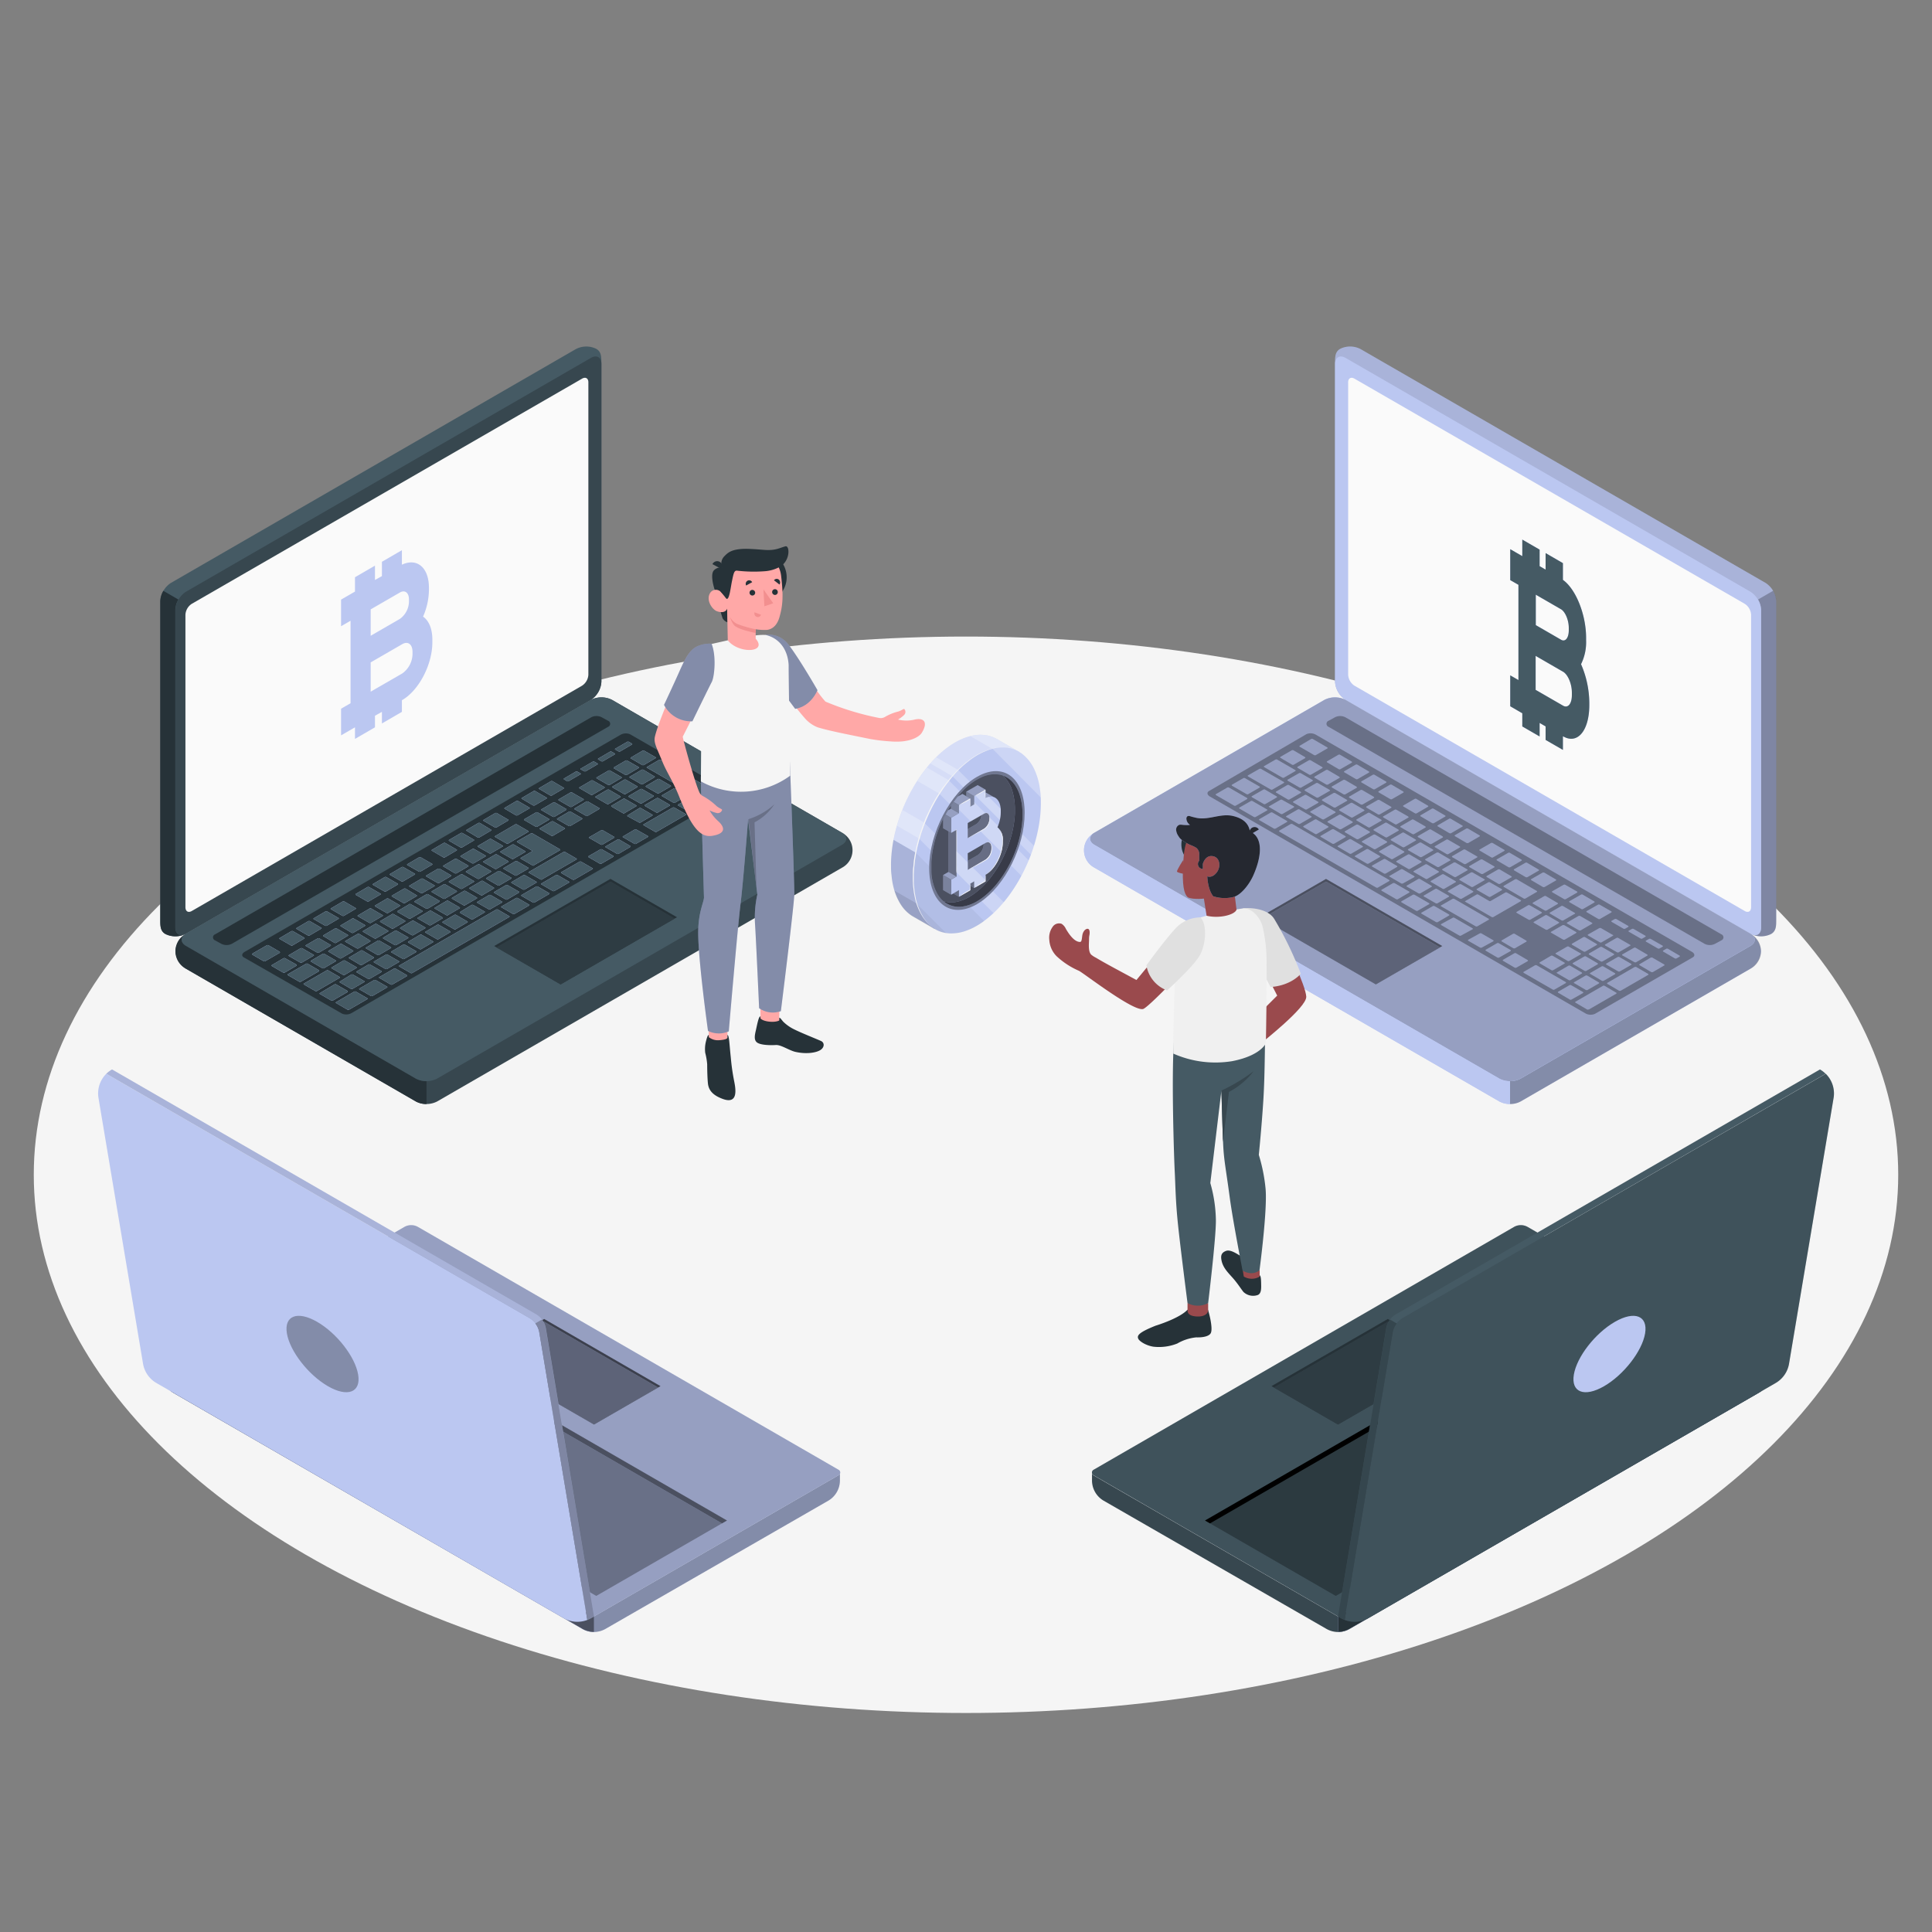 <?xml version="1.0" encoding="UTF-8"?> <svg xmlns="http://www.w3.org/2000/svg" xmlns:xlink="http://www.w3.org/1999/xlink" viewBox="0 0 500 500"><rect x="0" y="0" width="500" height="500" fill="#808080" stroke="none"/><defs><clipPath id="freepik--clip-path--inject-9"><path d="M264.63,210.71c0,.28,0,.56,0,.85-.32,8.13-5.05,17.25-11,21.21l-.16.11-.63.39a10.28,10.28,0,0,1-3.71,1.34,6.23,6.23,0,0,1-6.52-3.32,12.7,12.7,0,0,1-1.53-5.63c0-.42,0-.86,0-1.32s0-.84,0-1.26a24.69,24.69,0,0,1,.3-2.68A29.92,29.92,0,0,1,250,203.85a16.93,16.93,0,0,1,1.88-1.48c.31-.21.62-.41.93-.59s.53-.29.79-.42l.22-.1a7.93,7.93,0,0,1,4.88-.78c2.49.48,4.4,2.46,5.32,5.62A16.53,16.53,0,0,1,264.63,210.71Z" style="fill:none"></path></clipPath></defs><g id="freepik--Floor--inject-9"><ellipse id="freepik--floor--inject-9" cx="250" cy="304.03" rx="241.26" ry="139.29" style="fill:#f5f5f5"></ellipse></g><g id="freepik--Devices--inject-9"><g id="freepik--green-laptop--inject-9"><path d="M41.88,353.77v1.47a6.06,6.06,0,0,0,3,5.24l105.81,61.08a5.91,5.91,0,0,0,3,.8,6.09,6.09,0,0,0,3-.8l57.68-33.19a6.07,6.07,0,0,0,3-5.24v-2h0v0a.76.76,0,0,1-.38.67l-63.34,36.57Z" style="fill:#BBC7F1"></path><path d="M41.88,353.77v1.47a6.06,6.06,0,0,0,3,5.24l105.81,61.08a5.91,5.91,0,0,0,3,.8,6.09,6.09,0,0,0,3-.8l57.68-33.19a6.07,6.07,0,0,0,3-5.24v-2h0v0a.76.76,0,0,1-.38.67l-63.34,36.57Z" style="opacity:0.3"></path><path d="M41.87,353.76l62.74-36.21a3.57,3.57,0,0,1,3.6,0l108.84,62.84a.8.8,0,0,1,0,1.39l-63.32,36.57Z" style="fill:#BBC7F1"></path><path d="M41.87,353.76l62.74-36.21a3.57,3.57,0,0,1,3.6,0l108.84,62.84a.8.8,0,0,1,0,1.39l-63.32,36.57Z" style="opacity:0.2"></path><polygon points="154.31 413.02 188.14 393.5 89.2 336.38 55.19 355.79 154.31 413.02" style="opacity:0.3"></polygon><polygon points="55.19 355.79 56.48 356.54 89.2 337.87 186.85 394.25 188.14 393.51 89.2 336.38 55.19 355.79" style="fill:#BBC7F1"></polygon><polygon points="55.19 355.79 56.48 356.54 89.2 337.87 186.85 394.25 188.14 393.51 89.2 336.38 55.19 355.79" style="opacity:0.6"></polygon><polygon points="170.94 358.73 170.31 359.09 153.73 368.66 124.23 351.63 123.62 351.29 140.83 341.35 170.94 358.73" style="opacity:0.6"></polygon><polygon points="170.31 359.09 153.73 368.66 124.23 351.63 140.83 342.06 170.31 359.09" style="fill:#BBC7F1"></polygon><polygon points="170.31 359.09 153.73 368.66 124.23 351.63 140.83 342.06 170.31 359.09" style="opacity:0.5"></polygon><path d="M153.73,418.34v4a6,6,0,0,1-3-.81L44.9,360.48a6.06,6.06,0,0,1-3-5.24v-1.48Z" style="fill:#BBC7F1"></path><path d="M153.73,418.34v4a6,6,0,0,1-3-.81L44.9,360.48a6.06,6.06,0,0,1-3-5.24v-1.48Z" style="opacity:0.6"></path><path d="M152,419.24a7.17,7.17,0,0,1-6.17-.48L40.51,357.94a7.15,7.15,0,0,1-3.49-5L25.49,284.16a6.8,6.8,0,0,1-.1-1.18,7.17,7.17,0,0,1,2.12-5.09L137,341.1a5.34,5.34,0,0,1,2.58,3.71Z" style="fill:#BBC7F1"></path><path d="M153.73,418.35l-.72.41a9,9,0,0,1-1,.48l-12.46-74.43A5.34,5.34,0,0,0,137,341.1L27.51,277.89A7.07,7.07,0,0,1,29,276.77l109.7,63.34a5.31,5.31,0,0,1,2.57,3.7Z" style="fill:#BBC7F1"></path><path d="M153.73,418.35l-.72.41a9,9,0,0,1-1,.48l-12.46-74.43A5.34,5.34,0,0,0,137,341.1L27.51,277.89A7.07,7.07,0,0,1,29,276.77l109.7,63.34a5.31,5.31,0,0,1,2.57,3.7Z" style="opacity:0.1"></path><path d="M138.54,342.5l1.7-1a5.3,5.3,0,0,1,1,2.29l12.49,74.54-.72.41a9,9,0,0,1-1,.48l-12.46-74.43A5.42,5.42,0,0,0,138.54,342.5Z" style="opacity:0.25"></path><g style="opacity:0.3"><path d="M92.69,355.75c-.77-4.61-5.52-10.72-10.62-13.66s-8.59-1.59-7.82,3,5.53,10.72,10.62,13.66S93.46,360.35,92.69,355.75Z"></path></g></g><g id="freepik--black-laptop--inject-9"><path d="M458.12,353.77v1.47a6.06,6.06,0,0,1-3,5.24L349.29,421.56a5.91,5.91,0,0,1-3,.8,6.09,6.09,0,0,1-3-.8l-57.68-33.19a6.07,6.07,0,0,1-3-5.24v-2h0a.8.8,0,0,0,.39.69l63.34,36.57Z" style="fill:#37474f"></path><path d="M458.13,353.76l-62.74-36.21a3.57,3.57,0,0,0-3.6,0L283,380.39a.8.8,0,0,0,0,1.39l63.32,36.57Z" style="fill:#455a64"></path><g style="opacity:0.2"><path d="M458.13,353.76l-62.74-36.21a3.57,3.57,0,0,0-3.6,0L283,380.39a.8.8,0,0,0,0,1.39l63.32,36.57Z" style="fill:#263238"></path></g><g style="opacity:0.3"><polygon points="345.69 413.02 311.86 393.5 410.8 336.38 444.81 355.79 345.69 413.02"></polygon></g><polygon points="444.81 355.79 443.52 356.54 410.8 337.87 313.15 394.25 311.86 393.51 410.8 336.38 444.81 355.79"></polygon><polygon points="329.06 358.73 329.69 359.09 346.27 368.66 375.77 351.63 376.38 351.29 359.17 341.35 329.06 358.73" style="fill:#263238"></polygon><polygon points="329.69 359.09 346.27 368.66 375.77 351.63 359.17 342.06 329.69 359.09" style="fill:#37474f"></polygon><g style="opacity:0.5"><polygon points="329.69 359.09 346.27 368.66 375.77 351.63 359.17 342.06 329.69 359.09" style="fill:#263238"></polygon></g><path d="M346.27,418.34v4a6,6,0,0,0,3-.81L455.1,360.48a6.06,6.06,0,0,0,3-5.24v-1.48Z" style="fill:#BBC7F1"></path><path d="M346.27,418.34v4a6,6,0,0,0,3-.81L455.1,360.48a6.06,6.06,0,0,0,3-5.24v-1.48Z" style="fill:#263238"></path><path d="M348,419.24a7.17,7.17,0,0,0,6.17-.48l105.34-60.82a7.15,7.15,0,0,0,3.49-5l11.53-68.77a6.8,6.8,0,0,0,.1-1.18,7.17,7.17,0,0,0-2.12-5.09L363,341.1a5.34,5.34,0,0,0-2.58,3.71Z" style="fill:#455a64"></path><g style="opacity:0.2"><path d="M348,419.24a7.17,7.17,0,0,0,6.17-.48l105.34-60.82a7.15,7.15,0,0,0,3.49-5l11.53-68.77a6.8,6.8,0,0,0,.1-1.18,7.17,7.17,0,0,0-2.12-5.09L363,341.1a5.34,5.34,0,0,0-2.58,3.71Z" style="fill:#263238"></path></g><path d="M346.27,418.35l.72.41a9,9,0,0,0,1,.48l12.46-74.43A5.34,5.34,0,0,1,363,341.1l109.47-63.21a7.07,7.07,0,0,0-1.46-1.12l-109.7,63.34a5.31,5.31,0,0,0-2.57,3.7Z" style="fill:#455a64"></path><path d="M361.46,342.5l-1.7-1a5.3,5.3,0,0,0-1,2.29l-12.49,74.54.72.41a9,9,0,0,0,1,.48l12.46-74.43A5.42,5.42,0,0,1,361.46,342.5Z" style="fill:#263238;opacity:0.5"></path><path d="M407.31,355.75c.77-4.61,5.52-10.72,10.62-13.66s8.59-1.59,7.82,3-5.53,10.72-10.62,13.66S406.54,360.35,407.31,355.75Z" style="fill:#BBC7F1"></path></g><g id="freepik--black-laptop--inject-9"><g id="freepik--Laptop--inject-9"><path d="M45.4,246.17a5.88,5.88,0,0,0,2.74,4.54l59.5,34.36a6.06,6.06,0,0,0,5.47,0l104.78-60.5a5.12,5.12,0,0,0,0-9.07l-59.5-34.37a6.06,6.06,0,0,0-5.47,0L48.14,241.63A5.86,5.86,0,0,0,45.4,246.17Z" style="fill:#37474f"></path><path d="M110.38,279.81v5.91a5.51,5.51,0,0,1-2.73-.65L48.14,250.71a5.11,5.11,0,0,1-.28-8.9c-1.23.88-1.13,2.16.28,3l59.51,34.36A5.52,5.52,0,0,0,110.38,279.81Z" style="fill:#263238"></path><path d="M42.84,241.73c-1.42-.82-1.34-2.2-1.34-3.94v-82.2a6,6,0,0,1,2.73-4.73L149,90.36a5.86,5.86,0,0,1,5.3-.09c1.41.81,1.33,2.19,1.33,3.94V176.4a6,6,0,0,1-2.73,4.73L48.14,241.63A5.86,5.86,0,0,1,42.84,241.73Z" style="fill:#455a64"></path><path d="M47.81,241.8a5.9,5.9,0,0,1-5-.07c-1.41-.82-1.34-2.2-1.34-3.94v-82.2a5.64,5.64,0,0,1,.8-2.69l3.9,2.26h0a5.64,5.64,0,0,0-.8,2.69v82.19C45.4,241.67,46.46,242.4,47.81,241.8Z" style="fill:#263238"></path><path d="M45.4,157.86v82.19c0,1.75,1.23,2.45,2.74,1.58l104.78-60.5a6,6,0,0,0,2.73-4.73V94.21c0-1.75-1.22-2.45-2.73-1.58L48.14,153.13A6,6,0,0,0,45.4,157.86Z" style="fill:#37474f"></path><path d="M48.14,244.79l59.5,34.36a6.06,6.06,0,0,0,5.47,0l104.78-60.5c1.51-.87,1.51-2.28,0-3.15l-59.5-34.37a6.06,6.06,0,0,0-5.47,0L48.14,241.63C46.63,242.5,46.63,243.92,48.14,244.79Z" style="fill:#455a64"></path><path d="M49.61,156.28,150.63,98c.91-.53,1.64-.1,1.64.94v75.68a3.63,3.63,0,0,1-1.64,2.84l-101,58.31c-.91.52-1.64.1-1.64-1V159.12A3.6,3.6,0,0,1,49.61,156.28Z" style="fill:#fafafa"></path><path d="M109.49,159.58a17.73,17.73,0,0,0,1.52-6.9v-.54c0-5.24-3.05-7.84-7-6v-3.75l-5.17,3v3.71l-1.8,1v-3.71l-5.17,3v3.71l-3.6,2.08v6.89l2.45-1.42V182l-2.45,1.41v6.9l3.6-2.08v3l5.17-3v-3l1.8-1v3l5.17-3v-3l.07-.05c4.31-2.48,7.81-9.18,7.81-14.92v-.57C111.93,162.88,111.05,160.65,109.49,159.58Zm-3.65-4.45v.54a5.64,5.64,0,0,1-2.35,4.5l-7.56,4.37v-6.83l.93-.54,6.63-3.83C104.79,152.59,105.84,153.39,105.84,155.13Zm-9.91,16.3,7.56-4.37.63-.36c1.46-.84,2.64.05,2.64,2v.58a6.31,6.31,0,0,1-2.64,5l-7.26,4.19-.93.54Z" style="fill:#BBC7F1"></path><path d="M55.7,241.79,153,185.64a3,3,0,0,1,2.74,0l1.62.89a.84.84,0,0,1,0,1.58L60,244.25a3,3,0,0,1-2.73,0l-1.61-.88A.84.84,0,0,1,55.7,241.79Z" style="fill:#263238"></path><path d="M63.33,246.33l97.26-56.16a2.81,2.81,0,0,1,2.5-.13l25.31,14.61c.63.37.52,1-.23,1.45L91,262.17a2.78,2.78,0,0,1-2.5.14L63.1,247.77C62.47,247.41,62.57,246.76,63.33,246.33Z" style="fill:#263238"></path><path d="M147.61,213.76l3-1.76c.13-.07.14-.19,0-.25l-2.91-1.69a.51.51,0,0,0-.45,0l-3,1.76c-.13.07-.14.19,0,.25l2.92,1.68A.49.49,0,0,0,147.61,213.76Zm-4.45-6.08-3,1.75c-.13.08-.14.19,0,.26l2.91,1.68a.51.51,0,0,0,.45,0l3-1.76c.13-.08.14-.19,0-.26l-2.92-1.68A.46.46,0,0,0,143.16,207.68Zm-9.84,5.68-5.15,3c-.13.08-.14.19,0,.26l2.92,1.68a.46.46,0,0,0,.44,0l5.15-3c.13-.08.14-.19,0-.26l-2.91-1.68A.51.51,0,0,0,133.32,213.36Zm5.39-3.11-3,1.75c-.13.08-.15.19,0,.26l2.91,1.68a.49.49,0,0,0,.44,0l3-1.76c.13-.08.14-.19,0-.26l-2.92-1.68A.46.46,0,0,0,138.71,210.25Zm-12,6.89-3,1.76c-.13.08-.14.19,0,.26l2.92,1.68a.46.46,0,0,0,.44,0l3-1.75c.13-.08.14-.19,0-.26l-2.91-1.68A.51.51,0,0,0,126.76,217.14Zm-4.45,2.57-3,1.76c-.13.08-.14.19,0,.26l2.92,1.68a.46.46,0,0,0,.44,0l3-1.75c.13-.08.14-.19,0-.26l-2.91-1.68A.51.51,0,0,0,122.31,219.71Zm11.42,6.87,3.05-1.76c.13-.08.14-.19,0-.26l-2.91-1.68a.46.46,0,0,0-.44,0l-3,1.75c-.13.08-.14.19,0,.26l2.91,1.68A.49.49,0,0,0,133.73,226.58Zm-4.45,2.57,3.05-1.76c.13-.08.14-.19,0-.26l-2.91-1.68a.46.46,0,0,0-.44,0l-3,1.75c-.13.08-.14.19,0,.26l2.91,1.68A.49.49,0,0,0,129.28,229.15Zm-4.45,2.57,3-1.76c.13-.08.14-.19,0-.26L125,228a.46.46,0,0,0-.44,0l-3,1.75c-.13.08-.14.19,0,.26l2.91,1.68A.49.49,0,0,0,124.83,231.72Zm-4.45,2.57,3.05-1.76c.12-.08.14-.19,0-.26l-2.91-1.68a.46.46,0,0,0-.44,0l-3,1.75c-.13.08-.14.19,0,.26l2.92,1.68A.49.49,0,0,0,120.38,234.29Zm22.78-18,3-1.76c.13-.07.14-.19,0-.25l-2.92-1.69a.49.49,0,0,0-.44,0l-3,1.76c-.13.07-.14.19,0,.25l2.91,1.68A.51.51,0,0,0,143.16,216.33Zm-5,7.68,6.8-3.93c.13-.07.14-.18,0-.25l-7.07-4.09a.55.55,0,0,0-.45,0l-3.51,2c-.13.07-.14.19,0,.25l3.75,2.17c.12.06.1.18,0,.25l-2.81,1.62c-.13.08-.14.19,0,.26l2.91,1.68A.49.49,0,0,0,138.18,224Zm-20.32-1.73-3,1.76c-.13.08-.14.19,0,.26L117.7,226a.51.51,0,0,0,.45,0l3-1.75c.13-.08.14-.19,0-.26l-2.92-1.68A.49.49,0,0,0,117.86,222.28Zm-4.45,2.57-3,1.76c-.13.08-.14.19,0,.26l2.91,1.68a.51.51,0,0,0,.45,0l3-1.76c.13-.07.14-.18,0-.25l-2.92-1.68A.49.49,0,0,0,113.41,224.85ZM88.78,252.29a.49.49,0,0,0,.44,0l3-1.75c.13-.08.14-.19,0-.26l-2.92-1.68a.49.49,0,0,0-.44,0l-3,1.76c-.13.08-.15.19,0,.26Zm-11-6.88-3,1.76c-.13.07-.14.19,0,.25l2.92,1.69a.49.49,0,0,0,.44,0l3-1.76c.13-.07.15-.19,0-.25l-2.91-1.69A.52.52,0,0,0,77.81,245.41Zm5.64,5.15a.49.49,0,0,0,.44,0l3-1.76c.13-.08.14-.19,0-.26l-2.91-1.68a.46.46,0,0,0-.44,0l-3,1.75c-.13.08-.14.19,0,.26Zm12.28,2.76,3-1.75c.13-.08.15-.19,0-.26l-2.91-1.68a.51.51,0,0,0-.45,0l-3,1.76c-.13.08-.14.19,0,.26l2.92,1.68A.46.46,0,0,0,95.73,253.32Zm-4.89,2.59a.49.49,0,0,0,.44,0l3-1.75c.13-.08.14-.19,0-.26l-2.91-1.68a.51.51,0,0,0-.45,0L88,254c-.13.08-.14.19,0,.26Zm-8.58-13.07-3.05,1.76c-.13.07-.14.19,0,.25l2.92,1.69a.49.49,0,0,0,.44,0l3-1.76c.13-.07.14-.19,0-.25l-2.91-1.69A.52.52,0,0,0,82.26,242.84ZM104.51,230l-3.05,1.76c-.12.07-.14.19,0,.26l2.91,1.68a.49.49,0,0,0,.44,0l3-1.76c.13-.07.14-.18,0-.25L105,230A.49.49,0,0,0,104.51,230Zm-17.8,10.28-3,1.76c-.13.07-.14.19,0,.25L86.55,244a.49.49,0,0,0,.44,0L90,242.19c.13-.07.14-.19,0-.25l-2.91-1.68A.49.49,0,0,0,86.71,240.27ZM109,227.42l-3,1.76c-.13.07-.15.19,0,.26l2.91,1.68a.49.49,0,0,0,.44,0l3.05-1.76c.13-.07.14-.18,0-.25l-2.92-1.68A.49.49,0,0,0,109,227.42Zm-8.9,5.14-3,1.76c-.13.07-.14.19,0,.26l2.91,1.68a.49.49,0,0,0,.44,0l3-1.76c.13-.07.14-.19,0-.25l-2.91-1.68A.49.49,0,0,0,100.06,232.56Zm-4.45,2.57-3,1.76c-.13.07-.14.19,0,.25l2.91,1.69a.49.49,0,0,0,.44,0l3-1.76c.13-.07.14-.19,0-.25l-2.91-1.68A.49.49,0,0,0,95.61,235.13Zm-4.45,2.57-3,1.76c-.13.07-.14.19,0,.25L91,241.4a.49.49,0,0,0,.44,0l3-1.76c.13-.07.14-.19,0-.25l-2.91-1.68A.49.49,0,0,0,91.16,237.7Zm20.32,1.73,3-1.76c.13-.08.14-.19,0-.26l-2.91-1.68a.51.51,0,0,0-.45,0l-3,1.76c-.13.08-.14.19,0,.26l2.92,1.68A.49.49,0,0,0,111.48,239.43ZM153,202,150,203.75c-.12.08-.14.19,0,.26l2.91,1.68a.49.49,0,0,0,.44,0l3.05-1.76c.13-.08.14-.19,0-.26L153.44,202A.46.46,0,0,0,153,202Zm-5.39,3.11-3,1.75c-.13.08-.14.19,0,.26l2.91,1.68a.51.51,0,0,0,.45,0l3-1.76c.13-.08.14-.19,0-.26l-2.92-1.68A.49.49,0,0,0,147.61,205.11Zm9.84-5.68-3,1.75c-.13.08-.15.19,0,.26l2.91,1.68a.51.51,0,0,0,.45,0l3-1.76c.13-.08.14-.19,0-.26l-2.92-1.68A.49.49,0,0,0,157.45,199.43Zm-24.6,22.85,3.05-1.76c.12-.07.14-.19,0-.25L133,218.58a.49.49,0,0,0-.44,0l-3,1.76c-.13.07-.14.19,0,.25l2.92,1.69A.52.52,0,0,0,132.85,222.28Zm29.49-25.44a.49.49,0,0,0-.44,0l-3,1.75c-.13.08-.14.19,0,.26l2.91,1.68a.51.51,0,0,0,.45,0l3-1.76c.13-.08.14-.19,0-.26Zm-46.41,40,3-1.76c.13-.08.15-.19,0-.26l-2.91-1.68a.51.51,0,0,0-.45,0l-3,1.76c-.13.08-.14.19,0,.26l2.92,1.68A.49.49,0,0,0,115.93,236.86Zm54.58-31.52,3.05-1.76c.12-.07.14-.18,0-.25l-2.91-1.68a.49.49,0,0,0-.44,0l-3,1.76c-.13.08-.14.19,0,.26l2.92,1.68A.49.49,0,0,0,170.51,205.34Zm-8.61.17,3-1.76c.13-.07.14-.19,0-.25l-2.91-1.69a.51.51,0,0,0-.45,0l-3,1.76c-.13.07-.14.19,0,.25l2.91,1.68A.51.51,0,0,0,161.9,205.51Zm4.61-6.27a.51.51,0,0,0-.45,0L163,201c-.13.07-.14.19,0,.25l2.92,1.69a.52.52,0,0,0,.44,0l3-1.76c.13-.07.14-.19,0-.25Zm.93-.54,7.08,4.09a.49.49,0,0,0,.44,0l3-1.75c.13-.08.14-.19,0-.26L171,196.67a.55.55,0,0,0-.45,0l-3,1.76C167.34,198.52,167.33,198.64,167.44,198.7Zm-10.28,5.7-3,1.76c-.13.07-.14.19,0,.25l2.91,1.68a.51.51,0,0,0,.45,0l3-1.76c.13-.07.14-.19,0-.25l-2.92-1.69A.49.49,0,0,0,157.16,204.4Zm-33.5,19.34-3,1.76c-.13.07-.14.19,0,.25l2.92,1.68a.49.49,0,0,0,.44,0l3-1.76c.13-.07.14-.19,0-.25l-2.91-1.69A.51.51,0,0,0,123.66,223.74Zm42-15.81a.49.49,0,0,0,.44,0l3-1.76c.13-.07.15-.18,0-.25l-2.91-1.68a.51.51,0,0,0-.45,0l-3,1.76c-.13.08-.14.19,0,.26Zm-37.51,13.24-3,1.76c-.13.07-.14.19,0,.25l2.92,1.69a.52.52,0,0,0,.44,0l3-1.76c.13-.07.15-.19,0-.25l-2.91-1.69A.51.51,0,0,0,128.11,221.17ZM93.23,249.72a.48.48,0,0,0,.45,0l3-1.75c.13-.08.14-.19,0-.26L93.83,246a.49.49,0,0,0-.44,0l-3,1.76c-.13.08-.15.19,0,.26Zm-5.17-5.42-3,1.75c-.13.08-.14.19,0,.26L87.9,248a.49.49,0,0,0,.44,0l3-1.76c.13-.08.14-.19,0-.26l-2.91-1.68A.46.46,0,0,0,88.06,244.3Zm10.07,2.83,3-1.75c.13-.08.14-.19,0-.26l-2.92-1.68a.49.49,0,0,0-.44,0l-3,1.76c-.13.08-.14.19,0,.26l2.91,1.68A.48.48,0,0,0,98.13,247.13Zm4.45-2.57,3-1.75c.13-.08.14-.19,0-.26l-2.92-1.68a.49.49,0,0,0-.44,0l-3,1.76c-.13.08-.14.19,0,.26l2.91,1.68A.48.48,0,0,0,102.58,244.56ZM107,242l3-1.75c.13-.08.14-.19,0-.26l-2.91-1.68a.51.51,0,0,0-.45,0l-3,1.76c-.13.08-.14.19,0,.26l2.92,1.68A.46.46,0,0,0,107,242Zm-14.52-.26-3.05,1.75c-.13.08-.14.19,0,.26l2.91,1.68a.49.49,0,0,0,.44,0l3-1.76c.13-.08.14-.19,0-.26L93,241.71A.49.49,0,0,0,92.51,241.73ZM97,239.16l-3,1.76c-.13.07-.14.18,0,.25l2.91,1.68a.49.49,0,0,0,.44,0l3.05-1.76c.13-.08.14-.19,0-.26l-2.92-1.68A.49.49,0,0,0,97,239.16Zm17.8-10.28-3,1.76c-.13.07-.14.19,0,.25l2.91,1.68a.51.51,0,0,0,.45,0l3-1.76c.13-.07.14-.19,0-.25l-2.92-1.69A.49.49,0,0,0,114.76,228.88Zm-4.45,2.57-3,1.76c-.13.07-.14.19,0,.25l2.91,1.68a.51.51,0,0,0,.45,0l3-1.76c.13-.07.14-.19,0-.26l-2.92-1.68A.49.49,0,0,0,110.31,231.45Zm8.9-5.14-3,1.76c-.13.07-.14.19,0,.25l2.92,1.68a.49.49,0,0,0,.44,0l3-1.76c.13-.07.14-.19,0-.25l-2.91-1.69A.51.51,0,0,0,119.21,226.31Zm-17.8,10.28-3,1.76c-.12.07-.14.18,0,.25l2.91,1.68a.49.49,0,0,0,.44,0l3-1.76c.13-.08.14-.19,0-.26l-2.92-1.68A.49.49,0,0,0,101.41,236.59Zm4.45-2.57-3,1.76c-.13.07-.15.19,0,.25l2.91,1.68a.51.51,0,0,0,.45,0l3-1.76c.13-.07.14-.19,0-.26L106.3,234A.49.49,0,0,0,105.86,234Zm-5.68,16.73,3-1.75c.12-.08.14-.19,0-.26l-2.91-1.68a.49.49,0,0,0-.44,0l-3.05,1.76c-.13.08-.14.19,0,.26l2.92,1.68A.46.46,0,0,0,100.18,250.75Zm-23.47-1.1L73.8,248a.51.51,0,0,0-.45,0l-3,1.76c-.13.07-.14.19,0,.25l2.92,1.69a.52.52,0,0,0,.44,0l3-1.76C76.81,249.83,76.82,249.71,76.71,249.65Zm5.8,1.45-2.91-1.68a.46.46,0,0,0-.44,0l-4.69,2.7c-.13.08-.14.19,0,.26l2.92,1.68a.49.49,0,0,0,.44,0l4.69-2.7C82.62,251.28,82.63,251.17,82.51,251.1Zm-10.15-4.78-2.91-1.68a.49.49,0,0,0-.44,0l-3.75,2.16c-.13.08-.14.19,0,.26l2.91,1.68a.48.48,0,0,0,.45,0l3.75-2.16C72.46,246.51,72.48,246.39,72.36,246.32Zm2.88-1.65a.52.52,0,0,0,.44,0l3-1.76c.13-.07.14-.19,0-.25L75.84,241a.55.55,0,0,0-.45,0l-3,1.76c-.13.07-.14.19,0,.25Zm12.61,8.16-2.92-1.68a.49.49,0,0,0-.44,0l-5.86,3.38c-.13.08-.14.19,0,.26l2.91,1.68a.49.49,0,0,0,.44,0l5.86-3.39C88,253,88,252.9,87.85,252.83Zm2.05,3.62L87,254.77a.51.51,0,0,0-.45,0L82.8,257c-.13.07-.15.19,0,.25l2.91,1.68a.49.49,0,0,0,.44,0l3.75-2.17C90,256.63,90,256.52,89.9,256.45Zm18.43-30.89a.46.46,0,0,0,.44,0l3-1.75c.13-.08.15-.19,0-.26l-2.91-1.68a.51.51,0,0,0-.45,0l-3,1.76c-.13.08-.14.19,0,.26Zm-8.9,5.14a.46.46,0,0,0,.44,0l3-1.75c.13-.08.14-.19,0-.26L100,227a.51.51,0,0,0-.45,0l-3,1.76c-.13.08-.14.19,0,.26ZM79.69,242.1a.49.49,0,0,0,.44,0l3-1.76c.13-.07.14-.19,0-.25l-2.91-1.69a.55.55,0,0,0-.45,0l-3,1.76c-.13.07-.14.19,0,.25Zm24.19-14a.46.46,0,0,0,.44,0l3-1.75c.13-.08.15-.19,0-.26l-2.91-1.68a.51.51,0,0,0-.45,0l-3,1.76c-.13.08-.14.19,0,.26ZM95,233.27a.51.51,0,0,0,.45,0l3-1.75c.13-.08.14-.19,0-.26l-2.91-1.68a.51.51,0,0,0-.45,0l-3,1.76c-.13.08-.14.19,0,.26Zm-2.89,23.36a.49.49,0,0,0-.44,0L87,259.35c-.13.07-.14.19,0,.25l2.91,1.69a.51.51,0,0,0,.45,0l4.68-2.7c.13-.08.14-.19,0-.26ZM88.59,237a.49.49,0,0,0,.44,0l3-1.76c.13-.07.15-.19,0-.25l-2.91-1.68a.49.49,0,0,0-.44,0l-3,1.76c-.13.07-.14.19,0,.25Zm-4.45,2.57a.49.49,0,0,0,.44,0l3-1.76c.13-.07.15-.19,0-.25l-2.91-1.68a.51.51,0,0,0-.45,0l-3,1.76c-.13.07-.14.19,0,.25ZM174.54,209a.49.49,0,0,0-.44,0l-7.5,4.33c-.13.07-.14.18,0,.25l2.91,1.68a.49.49,0,0,0,.44,0l7.5-4.33c.13-.07.14-.19,0-.25Zm-9.84,5.68a.49.49,0,0,0-.44,0l-3,1.76c-.13.07-.15.19,0,.25l2.91,1.68a.49.49,0,0,0,.44,0l3.05-1.76c.13-.07.14-.19,0-.25Zm-60.07,33.48,3.05-1.75c.13-.08.14-.19,0-.26l-2.91-1.68a.49.49,0,0,0-.44,0l-3,1.76c-.13.08-.14.19,0,.26l2.92,1.68A.46.46,0,0,0,104.63,248.18Zm51.17-28.34a.49.49,0,0,0-.44,0l-3.05,1.76c-.13.07-.14.18,0,.25l2.91,1.68a.49.49,0,0,0,.44,0l3.05-1.76c.13-.07.14-.19,0-.26ZM179,206.45a.49.49,0,0,0-.44,0l-3.05,1.76c-.12.07-.14.19,0,.25l2.91,1.68a.49.49,0,0,0,.44,0l3-1.76c.13-.07.14-.19,0-.25Zm7.37-.88-7.08-4.09a.46.46,0,0,0-.44,0l-3.05,1.75c-.13.08-.14.19,0,.26l7.07,4.08a.49.49,0,0,0,.44,0l3.05-1.76C186.46,205.75,186.47,205.63,186.36,205.57Zm-47.19,23.87a.52.52,0,0,0-.44,0L135,231.62c-.13.08-.14.19,0,.26l2.92,1.68a.49.49,0,0,0,.44,0l3.75-2.17c.13-.07.14-.19,0-.25ZM150.41,223a.49.49,0,0,0-.44,0l-4.68,2.7c-.13.08-.15.19,0,.26l2.91,1.68a.51.51,0,0,0,.45,0l4.68-2.71c.13-.07.14-.19,0-.25ZM128.86,235.4a.49.49,0,0,0-.44,0l-25.07,14.47c-.12.08-.14.19,0,.26l2.91,1.68a.46.46,0,0,0,.44,0l25.07-14.47c.13-.07.14-.19,0-.25Zm-26.47,15.28a.49.49,0,0,0-.44,0l-3.75,2.17c-.13.07-.14.19,0,.25l2.91,1.69a.52.52,0,0,0,.44,0l3.75-2.16c.13-.08.14-.19,0-.26ZM134,232.42a.48.48,0,0,0-.45,0l-3.74,2.16c-.13.07-.15.19,0,.25l2.91,1.69a.49.49,0,0,0,.44,0l3.75-2.16c.13-.08.14-.19,0-.26ZM97.24,253.65a.49.49,0,0,0-.44,0l-3.75,2.16c-.13.08-.14.19,0,.26l2.91,1.68a.51.51,0,0,0,.45,0l3.75-2.17c.12-.07.14-.19,0-.25Zm47.08-27.18a.49.49,0,0,0-.44,0l-3.75,2.17c-.13.07-.14.19,0,.25l2.91,1.69a.49.49,0,0,0,.44,0l3.75-2.16c.13-.08.14-.19,0-.26Zm15.93-9.2a.49.49,0,0,0-.44,0l-3.05,1.76c-.13.07-.14.19,0,.25l2.91,1.68a.49.49,0,0,0,.44,0l3-1.76c.13-.07.14-.19,0-.26Zm10-7,3.05-1.76c.13-.08.14-.19,0-.26l-2.91-1.68a.46.46,0,0,0-.44,0l-3.05,1.75c-.13.08-.14.19,0,.26l2.91,1.68A.49.49,0,0,0,170.22,210.32Zm-18.16.87,3-1.76c.13-.07.14-.19,0-.25l-2.91-1.69a.51.51,0,0,0-.45,0l-3,1.76c-.13.07-.14.19,0,.25l2.92,1.68A.49.49,0,0,0,152.06,211.19Zm-11.82,16.44,8.9-5.14c.13-.08.14-.19,0-.26l-2.91-1.68a.46.46,0,0,0-.44,0l-8.9,5.13c-.13.08-.14.19,0,.26l2.91,1.68A.51.51,0,0,0,140.24,227.63Zm25.09-14.73a.49.49,0,0,0,.44,0l3-1.76c.12-.08.14-.19,0-.26l-2.91-1.68a.49.49,0,0,0-.44,0L162.44,211c-.13.08-.14.19,0,.26Zm-3.72-2.42,3-1.76c.13-.07.14-.19,0-.25l-2.91-1.68a.51.51,0,0,0-.45,0l-3,1.76c-.13.07-.14.19,0,.26l2.92,1.68A.49.49,0,0,0,161.61,210.48ZM135.79,230.2l3-1.76c.13-.08.14-.19,0-.26l-2.92-1.68a.46.46,0,0,0-.44,0l-3,1.75c-.13.08-.14.19,0,.26l2.91,1.68A.51.51,0,0,0,135.79,230.2Zm19.7-11.62a.49.49,0,0,0,.44,0l3-1.76c.13-.08.14-.19,0-.26l-2.91-1.68a.46.46,0,0,0-.44,0l-3.05,1.75c-.13.08-.14.19,0,.26Zm-42,24.47,3-1.76c.13-.08.14-.19,0-.26l-2.91-1.68a.49.49,0,0,0-.44,0l-3,1.76c-.13.08-.14.19,0,.26l2.91,1.68A.49.49,0,0,0,113.53,243.05Zm4.45-2.57,3-1.76c.13-.08.14-.19,0-.26l-2.91-1.68a.46.46,0,0,0-.44,0l-3,1.75c-.13.08-.14.19,0,.26l2.91,1.68A.49.49,0,0,0,118,240.48Zm-8.9,5.13,3-1.75c.13-.08.14-.19,0-.26l-2.91-1.68a.49.49,0,0,0-.44,0l-3,1.76c-.13.08-.14.19,0,.26l2.91,1.68A.46.46,0,0,0,109.08,245.61Zm17.8-10.27,3.05-1.76c.13-.08.14-.19,0-.26L127,231.64a.46.46,0,0,0-.44,0l-3,1.75c-.12.08-.14.19,0,.26l2.91,1.68A.49.49,0,0,0,126.88,235.34Zm-4.45,2.57,3-1.76c.13-.08.14-.19,0-.26l-2.92-1.68a.46.46,0,0,0-.44,0L119.1,236c-.13.08-.14.19,0,.26l2.91,1.68A.49.49,0,0,0,122.43,237.91Zm8.91-5.14,3-1.76c.13-.08.14-.19,0-.26l-2.92-1.68a.46.46,0,0,0-.44,0l-3,1.75c-.13.08-.15.19,0,.26l2.91,1.68A.51.51,0,0,0,131.34,232.77ZM155.62,197a.48.48,0,0,0,.45,0l3-1.75c.13-.08.14-.19,0-.26l-.78-.45a.49.49,0,0,0-.44,0l-3,1.76c-.13.07-.14.18,0,.25ZM133.5,211a.52.52,0,0,0,.44,0l3.05-1.76c.13-.07.14-.19,0-.25l-2.92-1.69a.49.49,0,0,0-.44,0l-3,1.76c-.13.07-.14.19,0,.25Zm8.9-5.14a.51.51,0,0,0,.45,0l3-1.76c.13-.07.14-.19,0-.25L143,202.18a.49.49,0,0,0-.44,0l-3,1.76c-.13.07-.15.19,0,.25Zm-14.33,8.27a.49.49,0,0,0,.44,0l3-1.76c.13-.07.15-.19,0-.26l-2.91-1.68a.51.51,0,0,0-.45,0l-3,1.76c-.13.07-.14.18,0,.25Zm9.88-5.7a.49.49,0,0,0,.44,0l3.05-1.76c.13-.07.14-.19,0-.25l-2.92-1.69a.52.52,0,0,0-.44,0l-3,1.76c-.13.07-.15.19,0,.25ZM119.16,219.3a.51.51,0,0,0,.45,0l3-1.76c.13-.08.14-.19,0-.26l-2.91-1.68a.51.51,0,0,0-.45,0l-3,1.75c-.13.08-.14.19,0,.26Zm4.46-2.57a.49.49,0,0,0,.44,0l3-1.76c.13-.08.14-.19,0-.26L124.22,213a.51.51,0,0,0-.45,0l-3,1.76c-.13.07-.14.18,0,.25Zm23.1-14.57a.49.49,0,0,0,.44,0l3.05-1.76c.13-.07.14-.18,0-.25l-.78-.45a.49.49,0,0,0-.44,0L146,201.46c-.13.07-.14.18,0,.25Zm13.35-7.71a.48.48,0,0,0,.45,0l3-1.75c.13-.08.14-.19,0-.26l-.78-.45a.49.49,0,0,0-.44,0l-3.05,1.76c-.12.07-.14.19,0,.25Zm6.12,3.53a.51.51,0,0,0,.45,0l3-1.76c.13-.08.14-.19,0-.26l-2.92-1.68a.49.49,0,0,0-.44,0l-3,1.76c-.13.07-.14.18,0,.25Zm8.48,9.77,3.05-1.76c.13-.08.14-.19,0-.26l-2.91-1.68a.46.46,0,0,0-.44,0l-3,1.75c-.13.08-.14.19,0,.26l2.91,1.68A.49.49,0,0,0,174.67,207.75Zm-23.5-8.16a.49.49,0,0,0,.44,0l3-1.75c.13-.08.14-.19,0-.26l-.78-.45a.49.49,0,0,0-.44,0l-3.05,1.76c-.13.07-.14.18,0,.25Zm-36.46,22.28a.51.51,0,0,0,.45,0l3-1.76c.13-.08.14-.19,0-.26l-2.92-1.68a.46.46,0,0,0-.44,0l-3,1.75c-.13.08-.14.19,0,.26Z" style="fill:#BBC7F1"></path><path d="M147.61,213.76l3-1.76c.13-.07.14-.19,0-.25l-2.91-1.69a.51.51,0,0,0-.45,0l-3,1.76c-.13.07-.14.19,0,.25l2.92,1.68A.49.49,0,0,0,147.61,213.76Zm-4.45-6.08-3,1.75c-.13.08-.14.19,0,.26l2.91,1.68a.51.51,0,0,0,.45,0l3-1.76c.13-.08.14-.19,0-.26l-2.92-1.68A.46.46,0,0,0,143.16,207.68Zm-9.84,5.68-5.15,3c-.13.08-.14.19,0,.26l2.92,1.68a.46.46,0,0,0,.44,0l5.15-3c.13-.08.14-.19,0-.26l-2.91-1.68A.51.51,0,0,0,133.32,213.36Zm5.39-3.11-3,1.75c-.13.08-.15.19,0,.26l2.91,1.68a.49.49,0,0,0,.44,0l3-1.76c.13-.08.14-.19,0-.26l-2.92-1.68A.46.46,0,0,0,138.71,210.25Zm-12,6.89-3,1.76c-.13.08-.14.19,0,.26l2.92,1.68a.46.46,0,0,0,.44,0l3-1.75c.13-.08.14-.19,0-.26l-2.91-1.68A.51.51,0,0,0,126.76,217.14Zm-4.45,2.57-3,1.76c-.13.08-.14.19,0,.26l2.92,1.68a.46.46,0,0,0,.44,0l3-1.75c.13-.08.14-.19,0-.26l-2.91-1.68A.51.51,0,0,0,122.31,219.71Zm11.42,6.87,3.05-1.76c.13-.08.14-.19,0-.26l-2.91-1.68a.46.46,0,0,0-.44,0l-3,1.75c-.13.08-.14.19,0,.26l2.91,1.68A.49.49,0,0,0,133.73,226.58Zm-4.45,2.57,3.05-1.76c.13-.08.14-.19,0-.26l-2.91-1.68a.46.46,0,0,0-.44,0l-3,1.75c-.13.08-.14.19,0,.26l2.91,1.68A.49.49,0,0,0,129.28,229.15Zm-4.45,2.57,3-1.76c.13-.08.14-.19,0-.26L125,228a.46.46,0,0,0-.44,0l-3,1.75c-.13.08-.14.19,0,.26l2.91,1.68A.49.49,0,0,0,124.83,231.72Zm-4.45,2.57,3.05-1.76c.12-.08.14-.19,0-.26l-2.91-1.68a.46.46,0,0,0-.44,0l-3,1.75c-.13.08-.14.19,0,.26l2.92,1.68A.49.49,0,0,0,120.38,234.29Zm22.78-18,3-1.76c.13-.07.14-.19,0-.25l-2.92-1.69a.49.49,0,0,0-.44,0l-3,1.76c-.13.07-.14.19,0,.25l2.91,1.68A.51.51,0,0,0,143.16,216.33Zm-5,7.68,6.8-3.93c.13-.07.14-.18,0-.25l-7.07-4.09a.55.55,0,0,0-.45,0l-3.51,2c-.13.07-.14.19,0,.25l3.75,2.17c.12.06.1.18,0,.25l-2.81,1.62c-.13.08-.14.19,0,.26l2.91,1.68A.49.49,0,0,0,138.18,224Zm-20.32-1.73-3,1.76c-.13.08-.14.19,0,.26L117.7,226a.51.51,0,0,0,.45,0l3-1.75c.13-.08.14-.19,0-.26l-2.92-1.68A.49.49,0,0,0,117.86,222.28Zm-4.45,2.57-3,1.76c-.13.08-.14.19,0,.26l2.91,1.68a.51.51,0,0,0,.45,0l3-1.76c.13-.07.14-.18,0-.25l-2.92-1.68A.49.49,0,0,0,113.41,224.85ZM88.78,252.29a.49.49,0,0,0,.44,0l3-1.75c.13-.08.14-.19,0-.26l-2.92-1.68a.49.49,0,0,0-.44,0l-3,1.76c-.13.08-.15.19,0,.26Zm-11-6.88-3,1.76c-.13.07-.14.19,0,.25l2.92,1.69a.49.49,0,0,0,.44,0l3-1.76c.13-.07.15-.19,0-.25l-2.91-1.69A.52.52,0,0,0,77.81,245.41Zm5.64,5.15a.49.49,0,0,0,.44,0l3-1.76c.13-.08.14-.19,0-.26l-2.91-1.68a.46.46,0,0,0-.44,0l-3,1.75c-.13.08-.14.19,0,.26Zm12.28,2.76,3-1.75c.13-.08.15-.19,0-.26l-2.91-1.68a.51.51,0,0,0-.45,0l-3,1.76c-.13.08-.14.19,0,.26l2.92,1.68A.46.46,0,0,0,95.73,253.32Zm-4.89,2.59a.49.49,0,0,0,.44,0l3-1.75c.13-.08.14-.19,0-.26l-2.91-1.68a.51.51,0,0,0-.45,0L88,254c-.13.08-.14.19,0,.26Zm-8.58-13.07-3.05,1.76c-.13.07-.14.19,0,.25l2.92,1.69a.49.49,0,0,0,.44,0l3-1.76c.13-.07.14-.19,0-.25l-2.91-1.69A.52.52,0,0,0,82.26,242.84ZM104.51,230l-3.05,1.76c-.12.07-.14.19,0,.26l2.91,1.68a.49.49,0,0,0,.44,0l3-1.76c.13-.07.14-.18,0-.25L105,230A.49.49,0,0,0,104.51,230Zm-17.8,10.28-3,1.76c-.13.07-.14.19,0,.25L86.55,244a.49.49,0,0,0,.44,0L90,242.19c.13-.07.14-.19,0-.25l-2.91-1.68A.49.49,0,0,0,86.71,240.27ZM109,227.42l-3,1.76c-.13.07-.15.19,0,.26l2.91,1.68a.49.49,0,0,0,.44,0l3.05-1.76c.13-.07.14-.18,0-.25l-2.92-1.68A.49.49,0,0,0,109,227.42Zm-8.9,5.14-3,1.76c-.13.07-.14.19,0,.26l2.91,1.68a.49.49,0,0,0,.44,0l3-1.76c.13-.07.14-.19,0-.25l-2.91-1.68A.49.49,0,0,0,100.06,232.56Zm-4.45,2.57-3,1.76c-.13.07-.14.19,0,.25l2.91,1.69a.49.49,0,0,0,.44,0l3-1.76c.13-.07.14-.19,0-.25l-2.91-1.68A.49.49,0,0,0,95.61,235.13Zm-4.45,2.57-3,1.76c-.13.07-.14.19,0,.25L91,241.4a.49.49,0,0,0,.44,0l3-1.76c.13-.07.14-.19,0-.25l-2.91-1.68A.49.49,0,0,0,91.16,237.7Zm20.32,1.73,3-1.76c.13-.08.14-.19,0-.26l-2.91-1.68a.51.51,0,0,0-.45,0l-3,1.76c-.13.08-.14.19,0,.26l2.92,1.68A.49.49,0,0,0,111.48,239.43ZM153,202,150,203.75c-.12.08-.14.19,0,.26l2.91,1.68a.49.49,0,0,0,.44,0l3.05-1.76c.13-.08.14-.19,0-.26L153.44,202A.46.46,0,0,0,153,202Zm-5.39,3.11-3,1.75c-.13.08-.14.19,0,.26l2.91,1.68a.51.51,0,0,0,.45,0l3-1.76c.13-.08.14-.19,0-.26l-2.92-1.68A.49.49,0,0,0,147.61,205.11Zm9.84-5.68-3,1.75c-.13.08-.15.19,0,.26l2.91,1.68a.51.51,0,0,0,.45,0l3-1.76c.13-.08.14-.19,0-.26l-2.92-1.68A.49.49,0,0,0,157.45,199.43Zm-24.6,22.85,3.05-1.76c.12-.07.14-.19,0-.25L133,218.58a.49.49,0,0,0-.44,0l-3,1.76c-.13.07-.14.19,0,.25l2.92,1.69A.52.52,0,0,0,132.85,222.28Zm29.49-25.44a.49.49,0,0,0-.44,0l-3,1.75c-.13.08-.14.19,0,.26l2.91,1.68a.51.51,0,0,0,.45,0l3-1.76c.13-.08.14-.19,0-.26Zm-46.41,40,3-1.76c.13-.08.15-.19,0-.26l-2.91-1.68a.51.51,0,0,0-.45,0l-3,1.76c-.13.08-.14.19,0,.26l2.92,1.68A.49.49,0,0,0,115.93,236.86Zm54.58-31.52,3.05-1.76c.12-.07.14-.18,0-.25l-2.91-1.68a.49.49,0,0,0-.44,0l-3,1.76c-.13.08-.14.19,0,.26l2.92,1.68A.49.49,0,0,0,170.51,205.34Zm-8.61.17,3-1.76c.13-.07.14-.19,0-.25l-2.91-1.69a.51.51,0,0,0-.45,0l-3,1.76c-.13.07-.14.19,0,.25l2.91,1.68A.51.51,0,0,0,161.9,205.51Zm4.61-6.27a.51.51,0,0,0-.45,0L163,201c-.13.07-.14.19,0,.25l2.92,1.69a.52.52,0,0,0,.44,0l3-1.76c.13-.07.14-.19,0-.25Zm.93-.54,7.08,4.09a.49.49,0,0,0,.44,0l3-1.75c.13-.08.14-.19,0-.26L171,196.67a.55.55,0,0,0-.45,0l-3,1.76C167.34,198.52,167.33,198.64,167.44,198.7Zm-10.28,5.7-3,1.76c-.13.07-.14.19,0,.25l2.91,1.68a.51.51,0,0,0,.45,0l3-1.76c.13-.07.14-.19,0-.25l-2.92-1.69A.49.49,0,0,0,157.16,204.4Zm-33.5,19.34-3,1.76c-.13.07-.14.19,0,.25l2.92,1.68a.49.49,0,0,0,.44,0l3-1.76c.13-.07.14-.19,0-.25l-2.91-1.69A.51.51,0,0,0,123.66,223.74Zm42-15.81a.49.49,0,0,0,.44,0l3-1.76c.13-.07.15-.18,0-.25l-2.91-1.68a.51.51,0,0,0-.45,0l-3,1.76c-.13.08-.14.19,0,.26Zm-37.51,13.24-3,1.76c-.13.07-.14.19,0,.25l2.92,1.69a.52.52,0,0,0,.44,0l3-1.76c.13-.07.15-.19,0-.25l-2.91-1.69A.51.51,0,0,0,128.11,221.17ZM93.23,249.72a.48.48,0,0,0,.45,0l3-1.75c.13-.08.14-.19,0-.26L93.83,246a.49.49,0,0,0-.44,0l-3,1.76c-.13.08-.15.19,0,.26Zm-5.17-5.42-3,1.75c-.13.08-.14.19,0,.26L87.9,248a.49.49,0,0,0,.44,0l3-1.76c.13-.08.14-.19,0-.26l-2.91-1.68A.46.46,0,0,0,88.06,244.3Zm10.07,2.83,3-1.75c.13-.08.14-.19,0-.26l-2.92-1.68a.49.49,0,0,0-.44,0l-3,1.76c-.13.08-.14.19,0,.26l2.91,1.68A.48.48,0,0,0,98.13,247.13Zm4.45-2.57,3-1.75c.13-.08.14-.19,0-.26l-2.92-1.68a.49.49,0,0,0-.44,0l-3,1.76c-.13.08-.14.19,0,.26l2.91,1.68A.48.48,0,0,0,102.58,244.56ZM107,242l3-1.75c.13-.08.14-.19,0-.26l-2.91-1.68a.51.51,0,0,0-.45,0l-3,1.76c-.13.08-.14.19,0,.26l2.92,1.68A.46.46,0,0,0,107,242Zm-14.52-.26-3.05,1.75c-.13.08-.14.19,0,.26l2.91,1.68a.49.49,0,0,0,.44,0l3-1.76c.13-.08.14-.19,0-.26L93,241.71A.49.49,0,0,0,92.51,241.73ZM97,239.16l-3,1.76c-.13.07-.14.18,0,.25l2.91,1.68a.49.49,0,0,0,.44,0l3.05-1.76c.13-.08.14-.19,0-.26l-2.92-1.68A.49.49,0,0,0,97,239.16Zm17.8-10.28-3,1.76c-.13.07-.14.19,0,.25l2.91,1.68a.51.51,0,0,0,.45,0l3-1.76c.13-.07.14-.19,0-.25l-2.92-1.69A.49.49,0,0,0,114.76,228.88Zm-4.45,2.57-3,1.76c-.13.07-.14.19,0,.25l2.91,1.68a.51.51,0,0,0,.45,0l3-1.76c.13-.07.14-.19,0-.26l-2.92-1.68A.49.49,0,0,0,110.31,231.45Zm8.9-5.14-3,1.76c-.13.07-.14.19,0,.25l2.92,1.68a.49.49,0,0,0,.44,0l3-1.76c.13-.07.14-.19,0-.25l-2.91-1.69A.51.51,0,0,0,119.21,226.31Zm-17.8,10.28-3,1.76c-.12.07-.14.18,0,.25l2.91,1.68a.49.49,0,0,0,.44,0l3-1.76c.13-.08.14-.19,0-.26l-2.92-1.68A.49.49,0,0,0,101.41,236.59Zm4.45-2.57-3,1.76c-.13.07-.15.19,0,.25l2.91,1.68a.51.51,0,0,0,.45,0l3-1.76c.13-.07.14-.19,0-.26L106.3,234A.49.49,0,0,0,105.86,234Zm-5.68,16.73,3-1.75c.12-.08.14-.19,0-.26l-2.91-1.68a.49.49,0,0,0-.44,0l-3.05,1.76c-.13.08-.14.19,0,.26l2.92,1.68A.46.46,0,0,0,100.18,250.75Zm-23.47-1.1L73.8,248a.51.51,0,0,0-.45,0l-3,1.76c-.13.07-.14.19,0,.25l2.92,1.69a.52.52,0,0,0,.44,0l3-1.76C76.81,249.83,76.82,249.71,76.71,249.65Zm5.8,1.45-2.91-1.68a.46.46,0,0,0-.44,0l-4.69,2.7c-.13.08-.14.19,0,.26l2.92,1.68a.49.49,0,0,0,.44,0l4.69-2.7C82.62,251.28,82.63,251.17,82.51,251.1Zm-10.15-4.78-2.91-1.68a.49.49,0,0,0-.44,0l-3.75,2.16c-.13.08-.14.19,0,.26l2.91,1.68a.48.48,0,0,0,.45,0l3.75-2.16C72.46,246.51,72.48,246.39,72.36,246.32Zm2.88-1.65a.52.52,0,0,0,.44,0l3-1.76c.13-.07.14-.19,0-.25L75.84,241a.55.55,0,0,0-.45,0l-3,1.76c-.13.07-.14.19,0,.25Zm12.61,8.16-2.92-1.68a.49.49,0,0,0-.44,0l-5.86,3.38c-.13.08-.14.19,0,.26l2.91,1.68a.49.49,0,0,0,.44,0l5.86-3.39C88,253,88,252.9,87.85,252.83Zm2.05,3.62L87,254.77a.51.51,0,0,0-.45,0L82.8,257c-.13.07-.15.19,0,.25l2.91,1.68a.49.49,0,0,0,.44,0l3.75-2.17C90,256.63,90,256.52,89.9,256.45Zm18.43-30.89a.46.46,0,0,0,.44,0l3-1.75c.13-.08.15-.19,0-.26l-2.91-1.68a.51.51,0,0,0-.45,0l-3,1.76c-.13.08-.14.19,0,.26Zm-8.9,5.14a.46.46,0,0,0,.44,0l3-1.75c.13-.08.14-.19,0-.26L100,227a.51.51,0,0,0-.45,0l-3,1.76c-.13.08-.14.19,0,.26ZM79.69,242.1a.49.49,0,0,0,.44,0l3-1.76c.13-.07.14-.19,0-.25l-2.91-1.69a.55.55,0,0,0-.45,0l-3,1.76c-.13.07-.14.19,0,.25Zm24.19-14a.46.46,0,0,0,.44,0l3-1.75c.13-.08.15-.19,0-.26l-2.91-1.68a.51.51,0,0,0-.45,0l-3,1.76c-.13.08-.14.19,0,.26ZM95,233.27a.51.51,0,0,0,.45,0l3-1.75c.13-.08.14-.19,0-.26l-2.91-1.68a.51.51,0,0,0-.45,0l-3,1.76c-.13.08-.14.19,0,.26Zm-2.89,23.36a.49.49,0,0,0-.44,0L87,259.35c-.13.07-.14.19,0,.25l2.91,1.69a.51.51,0,0,0,.45,0l4.68-2.7c.13-.08.14-.19,0-.26ZM88.59,237a.49.49,0,0,0,.44,0l3-1.76c.13-.07.15-.19,0-.25l-2.91-1.68a.49.49,0,0,0-.44,0l-3,1.76c-.13.07-.14.19,0,.25Zm-4.45,2.57a.49.49,0,0,0,.44,0l3-1.76c.13-.07.15-.19,0-.25l-2.91-1.68a.51.51,0,0,0-.45,0l-3,1.76c-.13.07-.14.19,0,.25ZM174.54,209a.49.49,0,0,0-.44,0l-7.5,4.33c-.13.07-.14.18,0,.25l2.91,1.68a.49.49,0,0,0,.44,0l7.5-4.33c.13-.07.14-.19,0-.25Zm-9.84,5.68a.49.49,0,0,0-.44,0l-3,1.76c-.13.07-.15.19,0,.25l2.91,1.68a.49.49,0,0,0,.44,0l3.05-1.76c.13-.07.14-.19,0-.25Zm-60.07,33.48,3.05-1.75c.13-.08.14-.19,0-.26l-2.91-1.68a.49.49,0,0,0-.44,0l-3,1.76c-.13.08-.14.19,0,.26l2.92,1.68A.46.46,0,0,0,104.63,248.18Zm51.17-28.34a.49.49,0,0,0-.44,0l-3.05,1.76c-.13.07-.14.18,0,.25l2.91,1.68a.49.49,0,0,0,.44,0l3.05-1.76c.13-.07.14-.19,0-.26ZM179,206.45a.49.49,0,0,0-.44,0l-3.05,1.76c-.12.07-.14.19,0,.25l2.91,1.68a.49.49,0,0,0,.44,0l3-1.76c.13-.07.14-.19,0-.25Zm7.37-.88-7.08-4.09a.46.46,0,0,0-.44,0l-3.05,1.75c-.13.08-.14.19,0,.26l7.07,4.08a.49.49,0,0,0,.44,0l3.05-1.76C186.46,205.75,186.47,205.63,186.36,205.57Zm-47.19,23.87a.52.52,0,0,0-.44,0L135,231.62c-.13.08-.14.19,0,.26l2.92,1.68a.49.49,0,0,0,.44,0l3.75-2.17c.13-.07.14-.19,0-.25ZM150.41,223a.49.49,0,0,0-.44,0l-4.68,2.7c-.13.08-.15.19,0,.26l2.91,1.68a.51.51,0,0,0,.45,0l4.68-2.71c.13-.07.14-.19,0-.25ZM128.86,235.4a.49.49,0,0,0-.44,0l-25.07,14.47c-.12.08-.14.19,0,.26l2.91,1.68a.46.46,0,0,0,.44,0l25.07-14.47c.13-.07.14-.19,0-.25Zm-26.47,15.28a.49.49,0,0,0-.44,0l-3.75,2.17c-.13.07-.14.19,0,.25l2.91,1.69a.52.52,0,0,0,.44,0l3.75-2.16c.13-.08.14-.19,0-.26ZM134,232.42a.48.48,0,0,0-.45,0l-3.74,2.16c-.13.07-.15.19,0,.25l2.91,1.69a.49.49,0,0,0,.44,0l3.75-2.16c.13-.08.14-.19,0-.26ZM97.24,253.65a.49.49,0,0,0-.44,0l-3.75,2.16c-.13.08-.14.19,0,.26l2.91,1.68a.51.51,0,0,0,.45,0l3.75-2.17c.12-.07.14-.19,0-.25Zm47.08-27.18a.49.49,0,0,0-.44,0l-3.75,2.17c-.13.07-.14.19,0,.25l2.91,1.69a.49.49,0,0,0,.44,0l3.75-2.16c.13-.08.14-.19,0-.26Zm15.93-9.2a.49.49,0,0,0-.44,0l-3.05,1.76c-.13.07-.14.19,0,.25l2.91,1.68a.49.49,0,0,0,.44,0l3-1.76c.13-.07.14-.19,0-.26Zm10-7,3.05-1.76c.13-.08.14-.19,0-.26l-2.91-1.68a.46.46,0,0,0-.44,0l-3.05,1.75c-.13.08-.14.19,0,.26l2.91,1.68A.49.49,0,0,0,170.22,210.32Zm-18.16.87,3-1.76c.13-.07.14-.19,0-.25l-2.91-1.69a.51.51,0,0,0-.45,0l-3,1.76c-.13.07-.14.19,0,.25l2.92,1.68A.49.49,0,0,0,152.06,211.19Zm-11.82,16.44,8.9-5.14c.13-.08.14-.19,0-.26l-2.91-1.68a.46.46,0,0,0-.44,0l-8.9,5.13c-.13.08-.14.19,0,.26l2.91,1.68A.51.51,0,0,0,140.24,227.63Zm25.09-14.73a.49.49,0,0,0,.44,0l3-1.76c.12-.08.14-.19,0-.26l-2.91-1.68a.49.49,0,0,0-.44,0L162.44,211c-.13.08-.14.19,0,.26Zm-3.72-2.42,3-1.76c.13-.07.14-.19,0-.25l-2.91-1.68a.51.51,0,0,0-.45,0l-3,1.76c-.13.07-.14.19,0,.26l2.92,1.68A.49.49,0,0,0,161.61,210.48ZM135.79,230.2l3-1.76c.13-.08.14-.19,0-.26l-2.92-1.68a.46.46,0,0,0-.44,0l-3,1.75c-.13.08-.14.19,0,.26l2.91,1.68A.51.51,0,0,0,135.79,230.2Zm19.7-11.62a.49.49,0,0,0,.44,0l3-1.76c.13-.08.14-.19,0-.26l-2.91-1.68a.46.46,0,0,0-.44,0l-3.05,1.75c-.13.08-.14.19,0,.26Zm-42,24.47,3-1.76c.13-.08.14-.19,0-.26l-2.91-1.68a.49.49,0,0,0-.44,0l-3,1.76c-.13.08-.14.19,0,.26l2.91,1.68A.49.49,0,0,0,113.53,243.05Zm4.45-2.57,3-1.76c.13-.08.14-.19,0-.26l-2.91-1.68a.46.46,0,0,0-.44,0l-3,1.75c-.13.08-.14.19,0,.26l2.91,1.68A.49.49,0,0,0,118,240.48Zm-8.9,5.13,3-1.75c.13-.08.14-.19,0-.26l-2.91-1.68a.49.49,0,0,0-.44,0l-3,1.76c-.13.08-.14.19,0,.26l2.91,1.68A.46.46,0,0,0,109.08,245.61Zm17.8-10.27,3.05-1.76c.13-.08.14-.19,0-.26L127,231.64a.46.46,0,0,0-.44,0l-3,1.75c-.12.08-.14.19,0,.26l2.91,1.68A.49.49,0,0,0,126.88,235.34Zm-4.45,2.57,3-1.76c.13-.08.14-.19,0-.26l-2.92-1.68a.46.46,0,0,0-.44,0L119.1,236c-.13.08-.14.19,0,.26l2.91,1.68A.49.49,0,0,0,122.43,237.91Zm8.91-5.14,3-1.76c.13-.08.14-.19,0-.26l-2.92-1.68a.46.46,0,0,0-.44,0l-3,1.75c-.13.08-.15.19,0,.26l2.91,1.68A.51.51,0,0,0,131.34,232.77ZM155.62,197a.48.48,0,0,0,.45,0l3-1.75c.13-.08.14-.19,0-.26l-.78-.45a.49.49,0,0,0-.44,0l-3,1.76c-.13.07-.14.18,0,.25ZM133.5,211a.52.52,0,0,0,.44,0l3.05-1.76c.13-.07.14-.19,0-.25l-2.92-1.69a.49.49,0,0,0-.44,0l-3,1.76c-.13.07-.14.19,0,.25Zm8.9-5.14a.51.51,0,0,0,.45,0l3-1.76c.13-.07.14-.19,0-.25L143,202.18a.49.49,0,0,0-.44,0l-3,1.76c-.13.07-.15.19,0,.25Zm-14.33,8.27a.49.49,0,0,0,.44,0l3-1.76c.13-.07.15-.19,0-.26l-2.91-1.68a.51.51,0,0,0-.45,0l-3,1.76c-.13.07-.14.18,0,.25Zm9.88-5.7a.49.49,0,0,0,.44,0l3.05-1.76c.13-.07.14-.19,0-.25l-2.92-1.69a.52.52,0,0,0-.44,0l-3,1.76c-.13.07-.15.19,0,.25ZM119.16,219.3a.51.51,0,0,0,.45,0l3-1.76c.13-.08.14-.19,0-.26l-2.91-1.68a.51.51,0,0,0-.45,0l-3,1.75c-.13.08-.14.19,0,.26Zm4.46-2.57a.49.49,0,0,0,.44,0l3-1.76c.13-.08.14-.19,0-.26L124.22,213a.51.51,0,0,0-.45,0l-3,1.76c-.13.07-.14.18,0,.25Zm23.1-14.57a.49.49,0,0,0,.44,0l3.05-1.76c.13-.07.14-.18,0-.25l-.78-.45a.49.49,0,0,0-.44,0L146,201.46c-.13.07-.14.18,0,.25Zm13.35-7.71a.48.48,0,0,0,.45,0l3-1.75c.13-.08.14-.19,0-.26l-.78-.45a.49.49,0,0,0-.44,0l-3.05,1.76c-.12.07-.14.19,0,.25Zm6.12,3.53a.51.51,0,0,0,.45,0l3-1.76c.13-.08.14-.19,0-.26l-2.92-1.68a.49.49,0,0,0-.44,0l-3,1.76c-.13.07-.14.18,0,.25Zm8.48,9.77,3.05-1.76c.13-.08.14-.19,0-.26l-2.91-1.68a.46.46,0,0,0-.44,0l-3,1.75c-.13.08-.14.19,0,.26l2.91,1.68A.49.49,0,0,0,174.67,207.75Zm-23.5-8.16a.49.49,0,0,0,.44,0l3-1.75c.13-.08.14-.19,0-.26l-.78-.45a.49.49,0,0,0-.44,0l-3.05,1.76c-.13.07-.14.18,0,.25Zm-36.46,22.28a.51.51,0,0,0,.45,0l3-1.76c.13-.08.14-.19,0-.26l-2.92-1.68a.46.46,0,0,0-.44,0l-3,1.75c-.13.08-.14.19,0,.26Z" style="fill:#455a64"></path><polygon points="127.89 244.83 128.51 245.19 145.09 254.76 174.59 237.73 175.2 237.38 157.99 227.45 127.89 244.83" style="fill:#263238"></polygon><polygon points="128.51 245.19 145.09 254.76 174.59 237.73 157.99 228.16 128.51 245.19" style="fill:#37474f"></polygon><g style="opacity:0.5"><polygon points="128.51 245.19 145.09 254.76 174.59 237.73 157.99 228.16 128.51 245.19" style="fill:#263238"></polygon></g><path d="M42.84,241.72a3.73,3.73,0,0,0,.84.36,3.31,3.31,0,0,1-.84-.35l-.26-.17A2.26,2.26,0,0,0,42.84,241.72Z" style="fill:#BBC7F1"></path><path d="M47.62,242l.05,0s0,0,0,0Z" style="fill:#BBC7F1"></path></g></g><g id="freepik--green-laptop--inject-9"><g id="freepik--laptop--inject-9"><path d="M455.76,246.17a5.86,5.86,0,0,1-2.73,4.54l-59.51,34.36a6,6,0,0,1-5.46,0l-104.79-60.5a5.13,5.13,0,0,1,0-9.07l59.51-34.37a6.06,6.06,0,0,1,5.47,0L453,241.63A5.85,5.85,0,0,1,455.76,246.17Z" style="fill:#BBC7F1"></path><path d="M390.79,279.8v5.92a5.51,5.51,0,0,0,2.73-.65L453,250.71a5.11,5.11,0,0,0,.28-8.9c1.22.88,1.13,2.16-.28,3l-59.51,34.36A5.51,5.51,0,0,1,390.79,279.8Z" style="opacity:0.3"></path><path d="M458.33,241.73c1.41-.82,1.34-2.2,1.34-3.94v-82.2a6,6,0,0,0-2.74-4.73L352.15,90.36a5.86,5.86,0,0,0-5.3-.09c-1.41.81-1.34,2.19-1.34,3.94V176.4a6,6,0,0,0,2.74,4.73L453,241.63A5.86,5.86,0,0,0,458.33,241.73Z" style="fill:#BBC7F1"></path><path d="M458.33,241.73c1.41-.82,1.34-2.2,1.34-3.94v-82.2a6,6,0,0,0-2.74-4.73L352.15,90.36a5.86,5.86,0,0,0-5.3-.09c-1.41.81-1.34,2.19-1.34,3.94V176.4a6,6,0,0,0,2.74,4.73L453,241.63A5.86,5.86,0,0,0,458.33,241.73Z" style="opacity:0.1"></path><path d="M453.35,241.8a5.92,5.92,0,0,0,5-.07c1.41-.82,1.34-2.2,1.34-3.94v-82.2a5.55,5.55,0,0,0-.81-2.69l-3.9,2.26h0a5.55,5.55,0,0,1,.81,2.69v82.19C455.77,241.67,454.71,242.4,453.35,241.8Z" style="opacity:0.25"></path><path d="M455.76,157.86v82.19c0,1.75-1.22,2.45-2.73,1.58l-104.78-60.5a6,6,0,0,1-2.74-4.73V94.21c0-1.75,1.23-2.45,2.74-1.58L453,153.13A6,6,0,0,1,455.76,157.86Z" style="fill:#BBC7F1"></path><path d="M453,244.79l-59.51,34.36a6,6,0,0,1-5.46,0l-104.79-60.5c-1.51-.87-1.51-2.28,0-3.15l59.51-34.37a6.06,6.06,0,0,1,5.47,0L453,241.63C454.54,242.5,454.54,243.92,453,244.79Z" style="fill:#BBC7F1"></path><path d="M453,244.79l-59.51,34.36a6,6,0,0,1-5.46,0l-104.79-60.5c-1.51-.87-1.51-2.28,0-3.15l59.51-34.37a6.06,6.06,0,0,1,5.47,0L453,241.63C454.54,242.5,454.54,243.92,453,244.79Z" style="opacity:0.2"></path><path d="M390.79,285.72a5.62,5.62,0,0,1-2.73-.65l-104.79-60.5a5.09,5.09,0,0,1-.5-8.72c-1,.86-.82,2.05.5,2.81l104.79,60.49a5.62,5.62,0,0,0,2.73.65Z" style="fill:#BBC7F1"></path><path d="M451.56,156.28,350.54,98c-.91-.53-1.64-.1-1.64.94v75.68a3.63,3.63,0,0,0,1.64,2.84l101,58.31c.91.52,1.64.1,1.64-1V159.12A3.6,3.6,0,0,0,451.56,156.28Z" style="fill:#fafafa"></path><path d="M409.17,171.89a12.84,12.84,0,0,0,1.31-6.19v-.63c0-6-2.64-12.62-6-15v-4.33L400,143.14v4.28l-1.55-.9v-4.28l-4.48-2.59v4.28l-3.12-1.8v8l2.12,1.22V176l-2.12-1.22v8l3.12,1.81V188l4.48,2.59v-3.5l1.55.9v3.5l4.48,2.58v-3.5l.07,0c3.72,2.16,6.76-1.49,6.76-8.12v-.66A25.53,25.53,0,0,0,409.17,171.89Zm-3.17-9.4v.62c0,2-.91,3.1-2,2.45l-6.54-3.78V153.9l.81.47,5.73,3.31C405.09,158.33,406,160.49,406,162.49Zm-8.58,7.25,6.54,3.78.56.32c1.26.73,2.28,3.15,2.28,5.39v.66c0,2.24-1,3.47-2.28,2.74L398.23,179l-.81-.46Z" style="fill:#BBC7F1"></path><path d="M409.17,171.89a12.84,12.84,0,0,0,1.31-6.19v-.63c0-6-2.64-12.62-6-15v-4.33L400,143.14v4.28l-1.55-.9v-4.28l-4.48-2.59v4.28l-3.12-1.8v8l2.12,1.22V176l-2.12-1.22v8l3.12,1.81V188l4.48,2.59v-3.5l1.55.9v3.5l4.48,2.58v-3.5l.07,0c3.72,2.16,6.76-1.49,6.76-8.12v-.66A25.53,25.53,0,0,0,409.17,171.89Zm-3.17-9.4v.62c0,2-.91,3.1-2,2.45l-6.54-3.78V153.9l.81.47,5.73,3.31C405.09,158.33,406,160.49,406,162.49Zm-8.58,7.25,6.54,3.78.56.32c1.26.73,2.28,3.15,2.28,5.39v.66c0,2.24-1,3.47-2.28,2.74L398.23,179l-.81-.46Z" style="fill:#455a64"></path><path d="M445.47,241.79,348.2,185.64a3,3,0,0,0-2.73,0l-1.62.89a.84.84,0,0,0,0,1.58l97.28,56.14a3,3,0,0,0,2.73,0l1.61-.88A.84.84,0,0,0,445.47,241.79Z" style="opacity:0.3"></path><path d="M340.59,190.17l97.26,56.15c.76.44.86,1.08.24,1.44l-25.32,14.62a2.78,2.78,0,0,1-2.5-.14l-97.13-56.09c-.75-.43-.86-1.08-.24-1.44L338.1,190A2.76,2.76,0,0,1,340.59,190.17Z" style="opacity:0.3"></path><path d="M397,238.83l3.05,1.75a.46.46,0,0,0,.44,0l2.91-1.68c.12-.07.11-.18,0-.26l-3.05-1.76a.49.49,0,0,0-.44,0L397,238.57C396.86,238.64,396.87,238.75,397,238.83Zm10.54-2.57-3.05-1.76a.49.49,0,0,0-.44,0l-2.91,1.68c-.12.06-.11.18,0,.25l3,1.76a.49.49,0,0,0,.44,0l2.91-1.69C407.68,236.45,407.67,236.33,407.54,236.26Zm-9.84-5.68-5.15-3a.51.51,0,0,0-.45,0l-2.91,1.68c-.11.07-.1.18,0,.26l5.15,3a.49.49,0,0,0,.44,0l2.92-1.69C397.84,230.77,397.83,230.65,397.7,230.58Zm5.39,3.11-3-1.76a.49.49,0,0,0-.44,0l-2.91,1.68c-.12.06-.11.18,0,.25l3.05,1.76a.49.49,0,0,0,.44,0l2.91-1.69C403.23,233.88,403.22,233.76,403.09,233.69Zm-11.95-6.9-3-1.76a.51.51,0,0,0-.45,0l-2.91,1.68c-.12.07-.1.18,0,.26l3,1.75a.46.46,0,0,0,.44,0l2.92-1.68C391.28,227,391.27,226.87,391.14,226.79Zm-4.45-2.57-3.05-1.76a.49.49,0,0,0-.44,0l-2.91,1.68c-.12.07-.1.18,0,.26l3.05,1.75a.46.46,0,0,0,.44,0l2.92-1.68C386.83,224.41,386.82,224.3,386.69,224.22Zm-11.89,6.6,3.05,1.75a.49.49,0,0,0,.44,0l2.91-1.68c.12-.07.11-.18,0-.26l-3.05-1.76a.49.49,0,0,0-.44,0l-2.91,1.68C374.66,230.63,374.67,230.74,374.8,230.82Zm-4.45-2.57,3,1.75a.49.49,0,0,0,.44,0l2.91-1.68c.12-.07.11-.18,0-.26l-3.05-1.76a.49.49,0,0,0-.44,0L370.32,228C370.21,228.06,370.22,228.17,370.35,228.25Zm-4.45-2.57,3.05,1.75a.46.46,0,0,0,.44,0l2.91-1.68c.12-.07.1-.18,0-.26l-3-1.76a.49.49,0,0,0-.44,0l-2.92,1.68C365.76,225.49,365.77,225.6,365.9,225.68Zm-4.45-2.57,3,1.75a.48.48,0,0,0,.45,0l2.91-1.68c.12-.07.1-.18,0-.26l-3-1.76a.49.49,0,0,0-.44,0l-2.92,1.68C361.31,222.92,361.32,223,361.45,223.11Zm31.1,13.15L395.6,238a.46.46,0,0,0,.44,0l2.91-1.68c.12-.07.1-.18,0-.26l-3.05-1.76a.49.49,0,0,0-.44,0L392.52,236C392.41,236.07,392.42,236.18,392.55,236.26Zm-13.3-2.88,6.8,3.93a.49.49,0,0,0,.44,0l7.07-4.08c.12-.07.11-.18,0-.26L390,231a.49.49,0,0,0-.44,0l-3.74,2.16a.51.51,0,0,1-.45,0l-2.81-1.63a.49.49,0,0,0-.44,0l-2.91,1.68C379.11,233.2,379.12,233.31,379.25,233.38Zm3-11.73-3.05-1.76a.49.49,0,0,0-.44,0l-2.91,1.68c-.12.07-.11.18,0,.26l3.05,1.75a.46.46,0,0,0,.44,0l2.91-1.68C382.38,221.84,382.37,221.73,382.24,221.65Zm-4.45-2.57-3.05-1.76a.49.49,0,0,0-.44,0L371.39,219c-.12.07-.11.18,0,.26l3,1.76a.49.49,0,0,0,.44,0l2.91-1.68C377.93,219.27,377.92,219.16,377.79,219.08Zm-47.52-14.22c-.12.07-.11.18,0,.26l3,1.76a.49.49,0,0,0,.44,0l2.91-1.68c.12-.07.11-.18,0-.26l-3.05-1.75a.46.46,0,0,0-.44,0Zm11.91-6.33-3-1.76a.51.51,0,0,0-.45,0l-2.91,1.68c-.11.07-.1.18,0,.26l3,1.76a.49.49,0,0,0,.44,0l2.92-1.68C342.32,198.71,342.31,198.6,342.18,198.53Zm-8.92,3.25c-.12.07-.1.18,0,.26l3.05,1.76a.49.49,0,0,0,.44,0l2.92-1.68c.11-.07.1-.18,0-.25l-3.05-1.76a.49.49,0,0,0-.44,0Zm-4.79,7.09,3,1.76a.49.49,0,0,0,.44,0l2.92-1.69c.11-.06.1-.18,0-.25L331.8,207a.49.49,0,0,0-.44,0l-2.91,1.68C328.33,208.68,328.34,208.8,328.47,208.87ZM324,206.05c-.12.06-.11.18,0,.25l3.05,1.76a.49.49,0,0,0,.44,0l2.91-1.68c.12-.07.11-.19,0-.26l-3-1.76a.49.49,0,0,0-.44,0Zm22.63-5-3-1.76a.51.51,0,0,0-.45,0L340.23,201c-.11.07-.1.18,0,.26l3,1.76a.51.51,0,0,0,.45,0l2.91-1.68C346.77,201.28,346.76,201.17,346.63,201.1Zm22.26,12.84-3.05-1.75a.46.46,0,0,0-.44,0l-2.91,1.68c-.12.07-.11.18,0,.26l3.05,1.76a.49.49,0,0,0,.44,0l2.91-1.68C369,214.13,369,214,368.89,213.94Zm-17.81-10.28-3-1.75a.49.49,0,0,0-.44,0l-2.92,1.68c-.11.07-.1.18,0,.26l3,1.76a.51.51,0,0,0,.45,0l2.91-1.68C351.22,203.85,351.21,203.74,351.08,203.66Zm22.26,12.85-3-1.76a.49.49,0,0,0-.44,0l-2.91,1.68c-.12.07-.11.18,0,.26l3.05,1.76a.49.49,0,0,0,.44,0l2.91-1.68C373.48,216.7,373.47,216.59,373.34,216.51Zm-8.9-5.14-3.05-1.75a.46.46,0,0,0-.44,0L358,211.28c-.11.07-.1.18,0,.26l3.05,1.76a.49.49,0,0,0,.44,0l2.91-1.68C364.58,211.56,364.57,211.45,364.44,211.37ZM360,208.8l-3-1.75a.46.46,0,0,0-.44,0l-2.92,1.68c-.11.07-.1.18,0,.26l3,1.76a.51.51,0,0,0,.45,0l2.91-1.68C360.13,209,360.11,208.88,360,208.8Zm-4.45-2.57-3-1.75a.46.46,0,0,0-.44,0l-2.92,1.68c-.11.07-.1.18,0,.26l3,1.76a.51.51,0,0,0,.45,0l2.91-1.68C355.67,206.42,355.66,206.31,355.53,206.23Zm-3,11.74,3,1.75a.48.48,0,0,0,.45,0l2.91-1.68c.11-.07.1-.18,0-.26l-3-1.76a.51.51,0,0,0-.45,0l-2.91,1.68C352.41,217.78,352.42,217.89,352.55,218Zm64.83,24-3.05-1.76a.49.49,0,0,0-.44,0L411,241.85c-.12.06-.11.18,0,.25l3.05,1.76a.49.49,0,0,0,.44,0l2.91-1.69C417.52,242.13,417.51,242,417.38,241.94ZM412,238.83l-3.05-1.76a.49.49,0,0,0-.44,0l-2.91,1.68c-.12.06-.11.18,0,.25l3.05,1.76a.49.49,0,0,0,.44,0l2.91-1.69C412.13,239,412.12,238.9,412,238.83Zm9.84,5.68-3.05-1.76a.49.49,0,0,0-.44,0l-2.91,1.68c-.12.06-.11.18,0,.25l3.05,1.76a.49.49,0,0,0,.44,0l2.91-1.69C422,244.7,422,244.58,421.83,244.51Zm-39.59-14.2,3.05,1.75a.46.46,0,0,0,.44,0l2.91-1.68c.12-.07.11-.18,0-.26l-3.05-1.76a.49.49,0,0,0-.44,0l-2.91,1.68C382.1,230.12,382.11,230.23,382.24,230.31Zm44.06,17c.12-.06.11-.18,0-.25l-3-1.76a.49.49,0,0,0-.44,0L419.88,247c-.12.06-.11.18,0,.25L423,249a.49.49,0,0,0,.44,0ZM357,220.54l3,1.75a.48.48,0,0,0,.45,0l2.91-1.68c.11-.07.1-.18,0-.26l-3-1.76a.49.49,0,0,0-.44,0L357,220.28C356.86,220.35,356.87,220.46,357,220.54Zm54.58,31.51,3,1.76a.51.51,0,0,0,.45,0l2.91-1.68c.12-.07.1-.18,0-.26l-3-1.75a.46.46,0,0,0-.44,0l-2.92,1.68C411.44,251.86,411.45,252,411.58,252.05Zm-.29-5,3,1.75a.46.46,0,0,0,.44,0l2.91-1.68c.12-.07.1-.18,0-.26l-3.05-1.76a.49.49,0,0,0-.44,0l-2.92,1.68C411.15,246.89,411.16,247,411.29,247.08Zm10.85,2.66c.12-.07.11-.18,0-.26l-3.05-1.76a.49.49,0,0,0-.44,0l-2.91,1.68c-.12.07-.11.18,0,.26l3.05,1.75a.46.46,0,0,0,.44,0Zm.94.54L416,254.36c-.11.07-.1.18,0,.26l3,1.76a.51.51,0,0,0,.45,0l7.07-4.08c.12-.07.11-.18,0-.26l-3.05-1.76A.49.49,0,0,0,423.08,250.28Zm-9.87-5.94-3-1.76a.49.49,0,0,0-.44,0l-2.92,1.68c-.11.07-.1.18,0,.26l3,1.75a.48.48,0,0,0,.45,0l2.91-1.68C413.36,244.53,413.34,244.42,413.21,244.34ZM379.72,225l-3.05-1.76a.49.49,0,0,0-.44,0l-2.91,1.68c-.12.07-.11.18,0,.26l3.05,1.75a.46.46,0,0,0,.44,0l2.91-1.68C379.86,225.19,379.85,225.08,379.72,225Zm27.38,24.22c-.11.07-.1.18,0,.26l3,1.76a.51.51,0,0,0,.45,0l2.91-1.68c.11-.07.1-.18,0-.26l-3-1.75a.49.49,0,0,0-.44,0Zm-22.93-21.65-3.05-1.76a.49.49,0,0,0-.44,0l-2.91,1.68c-.12.07-.11.18,0,.26l3,1.75a.46.46,0,0,0,.44,0l2.91-1.68C384.31,227.76,384.3,227.65,384.17,227.57Zm-49.45-20.14c-.12.07-.1.18,0,.26l3.05,1.76a.49.49,0,0,0,.44,0l2.92-1.68c.11-.07.1-.18,0-.26l-3.05-1.75a.46.46,0,0,0-.44,0Zm9.39-3-3.05-1.75a.46.46,0,0,0-.44,0l-2.91,1.68c-.12.07-.1.18,0,.26l3,1.76a.49.49,0,0,0,.44,0l2.92-1.68C344.25,204.63,344.24,204.52,344.11,204.44Zm-4.91,5.82,3,1.76a.49.49,0,0,0,.44,0l2.92-1.68c.11-.07.1-.18,0-.26l-3.05-1.75a.46.46,0,0,0-.44,0L339.17,210C339.05,210.07,339.07,210.18,339.2,210.26Zm4.45,2.57,3,1.76a.49.49,0,0,0,.44,0l2.92-1.68c.11-.07.1-.18,0-.26l-3-1.76a.51.51,0,0,0-.45,0l-2.91,1.68C343.5,212.64,343.52,212.75,343.65,212.83Zm4.45,2.57,3,1.76a.49.49,0,0,0,.44,0l2.92-1.68c.11-.07.1-.18,0-.26l-3-1.76a.51.51,0,0,0-.45,0l-2.91,1.68C348,215.21,348,215.32,348.1,215.4Zm.46-8.39-3-1.75a.48.48,0,0,0-.45,0l-2.91,1.68c-.11.07-.1.18,0,.26l3,1.76a.49.49,0,0,0,.44,0l2.92-1.68C348.7,207.2,348.69,207.09,348.56,207Zm4.45,2.57-3-1.75a.48.48,0,0,0-.45,0l-2.91,1.68c-.11.07-.1.18,0,.26l3,1.76a.49.49,0,0,0,.44,0l2.92-1.68C353.15,209.77,353.14,209.66,353,209.58Zm17.8,10.28-3-1.76a.49.49,0,0,0-.44,0l-2.92,1.68c-.11.07-.1.18,0,.26l3.05,1.75a.46.46,0,0,0,.44,0l2.91-1.68C371,220.05,370.94,219.94,370.81,219.86Zm-4.45-2.57-3-1.76a.49.49,0,0,0-.44,0L360,217.2c-.11.07-.1.18,0,.26l3,1.76a.51.51,0,0,0,.45,0l2.91-1.68C366.51,217.48,366.49,217.37,366.36,217.29Zm8.91,5.14-3-1.76a.49.49,0,0,0-.44,0l-2.92,1.68c-.11.07-.1.18,0,.26l3.05,1.75a.46.46,0,0,0,.44,0l2.91-1.68C375.41,222.62,375.39,222.51,375.27,222.43Zm-17.81-10.28-3-1.75a.46.46,0,0,0-.44,0l-2.92,1.68c-.11.07-.1.18,0,.26l3,1.76a.51.51,0,0,0,.45,0l2.91-1.68C357.6,212.34,357.59,212.23,357.46,212.15Zm4.45,2.57-3-1.75a.46.46,0,0,0-.44,0l-2.92,1.68c-.11.07-.1.18,0,.26l3,1.76a.51.51,0,0,0,.45,0l2.91-1.68C362.05,214.91,362,214.8,361.91,214.72Zm-29-3.28L336,213.2a.49.49,0,0,0,.44,0l2.92-1.69c.11-.06.1-.18,0-.25l-3.05-1.76a.49.49,0,0,0-.44,0l-2.91,1.68C332.78,211.25,332.8,211.37,332.92,211.44Zm1.92-13.55,2.92-1.68c.11-.07.1-.18,0-.25l-3-1.76a.51.51,0,0,0-.45,0l-2.91,1.68c-.12.07-.1.19,0,.26l3,1.76A.49.49,0,0,0,334.84,197.89Zm-2.52,3.35,2.91-1.68c.12-.07.11-.18,0-.25l-4.69-2.71a.49.49,0,0,0-.44,0l-2.91,1.68c-.12.06-.11.18,0,.25l4.69,2.71A.49.49,0,0,0,332.32,201.24Zm8.28-5.86,2.91-1.68c.12-.07.1-.18,0-.25l-3.74-2.17a.51.51,0,0,0-.45,0L336.38,193c-.11.06-.1.18,0,.25l3.75,2.17A.49.49,0,0,0,340.6,195.38Zm2.87,1.66c-.11.07-.1.18,0,.26l3,1.76a.49.49,0,0,0,.44,0l2.92-1.68c.11-.07.1-.18,0-.26l-3-1.76a.51.51,0,0,0-.45,0Zm-14.14,7.28,2.91-1.68c.12-.07.11-.18,0-.26L326.36,199a.49.49,0,0,0-.44,0L323,200.67c-.12.07-.11.18,0,.26l5.86,3.38A.49.49,0,0,0,329.33,204.32Zm-6.27,1.19,2.91-1.68c.12-.07.11-.19,0-.26l-3.75-2.16a.46.46,0,0,0-.44,0l-2.92,1.68c-.11.07-.1.18,0,.26l3.75,2.16A.49.49,0,0,0,323.06,205.51Zm53.5,10.64c-.11.06-.1.18,0,.25l3,1.76a.51.51,0,0,0,.45,0l2.91-1.69c.12-.06.1-.18,0-.25l-3-1.76a.49.49,0,0,0-.44,0Zm-8.9-5.14c-.11.06-.1.18,0,.25l3,1.76a.51.51,0,0,0,.45,0l2.91-1.69c.11-.06.1-.18,0-.25l-3-1.76a.51.51,0,0,0-.45,0Zm-19.74-11.4c-.11.07-.1.18,0,.26l3,1.75a.48.48,0,0,0,.45,0l2.91-1.68c.11-.07.1-.18,0-.26l-3-1.76a.49.49,0,0,0-.44,0Zm24.19,14c-.11.06-.1.18,0,.25l3,1.76a.51.51,0,0,0,.45,0l2.91-1.69c.11-.06.1-.18,0-.25l-3-1.76a.49.49,0,0,0-.44,0Zm-8.9-5.14c-.11.06-.1.18,0,.25l3,1.76a.49.49,0,0,0,.44,0l2.92-1.69c.11-.06.1-.18,0-.25l-3-1.76a.51.51,0,0,0-.45,0Zm-40.46-1.67c.11-.07.1-.18,0-.26l-4.68-2.7a.49.49,0,0,0-.44,0l-2.92,1.69c-.11.06-.1.18,0,.25l4.68,2.71a.51.51,0,0,0,.45,0Zm34.07-2c-.11.07-.1.18,0,.26l3,1.75a.48.48,0,0,0,.45,0l2.91-1.68c.12-.07.1-.18,0-.26l-3-1.76a.49.49,0,0,0-.44,0Zm-4.45-2.57c-.11.07-.1.18,0,.26l3,1.75a.48.48,0,0,0,.45,0l2.91-1.68c.11-.07.1-.18,0-.26l-3-1.76a.49.49,0,0,0-.44,0Zm52.84,52.2c.11-.07.1-.18,0-.26l-7.5-4.33a.49.49,0,0,0-.44,0l-2.91,1.68c-.12.07-.11.18,0,.26l7.5,4.32a.49.49,0,0,0,.44,0Zm-9.84-5.68c.11-.07.1-.18,0-.26l-3-1.76a.51.51,0,0,0-.45,0l-2.91,1.68c-.12.07-.1.18,0,.25l3,1.76a.49.49,0,0,0,.44,0Zm-58-34.69,3,1.76a.49.49,0,0,0,.44,0l2.92-1.69c.11-.06.1-.18,0-.25l-3-1.76a.51.51,0,0,0-.45,0l-2.91,1.68C337.23,213.82,337.25,213.94,337.38,214Zm49.09,29.55c.11-.07.1-.18,0-.26l-3.05-1.76a.49.49,0,0,0-.44,0L380,243.21c-.12.07-.11.18,0,.26l3.05,1.75a.49.49,0,0,0,.44,0ZM409.66,257c.11-.07.1-.19,0-.26l-3.05-1.76a.49.49,0,0,0-.44,0l-2.91,1.68c-.12.07-.1.18,0,.25l3,1.76a.49.49,0,0,0,.44,0Zm1.53,4.25,7.08-4.09c.11-.06.1-.18,0-.25l-3-1.76a.49.49,0,0,0-.44,0l-7.08,4.09c-.12.06-.1.18,0,.25l3,1.76A.49.49,0,0,0,411.19,261.2ZM369.83,234c.12-.06.11-.18,0-.25l-3.75-2.17a.49.49,0,0,0-.44,0l-2.92,1.68c-.11.07-.1.18,0,.26l3.75,2.16a.49.49,0,0,0,.44,0Zm11.25,6.5c.11-.07.1-.18,0-.26l-4.68-2.7a.48.48,0,0,0-.45,0L373,239.15c-.11.07-.1.18,0,.26l4.68,2.7a.49.49,0,0,0,.44,0ZM359.53,228c.11-.06.1-.18,0-.25l-25.06-14.47a.48.48,0,0,0-.45,0l-2.91,1.68c-.12.07-.1.18,0,.26l25.06,14.47a.52.52,0,0,0,.44,0Zm-26.47-15.28c.11-.07.1-.18,0-.25l-3.75-2.17a.49.49,0,0,0-.44,0L325.93,212c-.12.06-.11.18,0,.25l3.75,2.17a.49.49,0,0,0,.44,0ZM364.68,231c.12-.07.1-.18,0-.26l-3.74-2.16a.51.51,0,0,0-.45,0l-2.91,1.69c-.12.06-.1.18,0,.25l3.74,2.17a.51.51,0,0,0,.45,0ZM327.9,209.74c.12-.06.11-.18,0-.25l-3.75-2.16a.46.46,0,0,0-.44,0L320.77,209c-.11.07-.1.18,0,.26l3.75,2.16a.49.49,0,0,0,.44,0ZM375,236.93c.11-.07.1-.18,0-.26l-3.75-2.16a.52.52,0,0,0-.44,0l-2.91,1.69c-.12.06-.11.18,0,.25l3.75,2.17a.49.49,0,0,0,.44,0Zm15.93,9.2c.11-.07.1-.18,0-.26l-3.05-1.76a.49.49,0,0,0-.44,0l-2.91,1.68c-.12.07-.1.18,0,.25l3,1.76a.49.49,0,0,0,.44,0ZM403,251.88l3,1.76a.52.52,0,0,0,.44,0l2.92-1.69c.11-.06.1-.18,0-.25l-3-1.76a.51.51,0,0,0-.45,0l-2.91,1.69C402.83,251.69,402.84,251.81,403,251.88Zm-1.52-10.48,3.05,1.75a.46.46,0,0,0,.44,0l2.91-1.68c.12-.07.11-.18,0-.26l-3.05-1.76a.49.49,0,0,0-.44,0l-2.91,1.68C401.31,241.21,401.32,241.32,401.45,241.4ZM373,234.57l8.9,5.14a.51.51,0,0,0,.45,0l2.91-1.68c.11-.06.1-.18,0-.25l-8.9-5.14a.49.49,0,0,0-.44,0L373,234.31C372.84,234.38,372.85,234.5,373,234.57Zm25.51,14.49c-.12.06-.1.18,0,.25l3,1.76a.49.49,0,0,0,.44,0l2.92-1.69c.11-.06.1-.18,0-.25l-3.05-1.76a.52.52,0,0,0-.44,0Zm4.19-2.15,3,1.76a.51.51,0,0,0,.45,0l2.91-1.68c.11-.07.1-.18,0-.25L406,245a.51.51,0,0,0-.45,0l-2.91,1.68C402.54,246.72,402.55,246.83,402.68,246.91ZM368.53,232l3.05,1.76a.49.49,0,0,0,.44,0l2.91-1.68c.12-.06.11-.18,0-.25l-3.05-1.76a.49.49,0,0,0-.44,0l-2.91,1.69C368.39,231.81,368.4,231.93,368.53,232Zm20.12,11.38c-.11.06-.1.18,0,.25l3,1.76a.52.52,0,0,0,.44,0l2.92-1.69c.11-.06.1-.18,0-.25l-3-1.76a.51.51,0,0,0-.45,0Zm-42.37-24.23,3,1.76a.49.49,0,0,0,.44,0l2.92-1.69c.11-.06.1-.18,0-.25l-3-1.76a.55.55,0,0,0-.45,0l-2.91,1.69C346.14,219,346.15,219.08,346.28,219.15Zm4.45,2.57,3,1.76a.55.55,0,0,0,.45,0l2.91-1.69c.11-.06.1-.18,0-.25l-3-1.76a.52.52,0,0,0-.44,0l-2.92,1.69C350.59,221.53,350.6,221.65,350.73,221.72Zm-8.9-5.14,3,1.76a.49.49,0,0,0,.44,0l2.92-1.69c.11-.06.1-.18,0-.25l-3-1.76a.51.51,0,0,0-.45,0l-2.91,1.68C341.69,216.39,341.7,216.51,341.83,216.58Zm17.8,10.28,3,1.76a.51.51,0,0,0,.45,0L366,227c.12-.06.1-.18,0-.25l-3-1.76a.49.49,0,0,0-.44,0l-2.92,1.69C359.49,226.67,359.5,226.79,359.63,226.86Zm-4.45-2.57,3,1.76a.55.55,0,0,0,.45,0l2.91-1.69c.11-.06.1-.18,0-.25l-3-1.76a.49.49,0,0,0-.44,0L355.15,224C355,224.1,355.05,224.22,355.18,224.29Zm8.9,5.14,3.05,1.76a.49.49,0,0,0,.44,0l2.91-1.68c.12-.06.11-.18,0-.25l-3-1.76a.49.49,0,0,0-.44,0l-2.92,1.69C363.94,229.24,364,229.36,364.08,229.43Zm61.92,14c-.12.07-.11.18,0,.26l3.05,1.76a.49.49,0,0,0,.44,0l.78-.45c.11-.06.1-.18,0-.25L427.21,243a.49.49,0,0,0-.44,0Zm-24.26-12.77c-.12.07-.11.18,0,.26l3.05,1.76a.49.49,0,0,0,.44,0l2.91-1.68c.12-.07.11-.18,0-.26L405.09,229a.49.49,0,0,0-.44,0Zm8.9,5.14c-.12.07-.1.18,0,.26l3,1.75a.46.46,0,0,0,.44,0l2.92-1.68c.11-.07.1-.18,0-.26L414,234.15a.49.49,0,0,0-.44,0Zm-14.34-8.28c-.11.07-.1.18,0,.26l3,1.76a.51.51,0,0,0,.45,0l2.91-1.68c.11-.07.1-.18,0-.25l-3-1.76a.49.49,0,0,0-.44,0Zm9.89,5.71c-.12.07-.11.18,0,.26l3.05,1.75a.46.46,0,0,0,.44,0l2.92-1.68c.11-.07.1-.18,0-.26l-3-1.76a.49.49,0,0,0-.44,0ZM387.4,222.4c-.11.07-.1.19,0,.26l3,1.76a.51.51,0,0,0,.45,0l2.91-1.68c.11-.07.1-.18,0-.25l-3-1.76a.51.51,0,0,0-.45,0Zm4.45,2.57c-.11.07-.1.18,0,.26l3,1.76a.51.51,0,0,0,.45,0l2.91-1.68c.11-.07.1-.18,0-.25l-3-1.76a.49.49,0,0,0-.44,0Zm25.25,13.34c-.12.07-.11.19,0,.26l3.05,1.76a.49.49,0,0,0,.44,0l.78-.44c.11-.07.1-.19,0-.26l-3.05-1.76a.49.49,0,0,0-.44,0ZM430.45,246c-.12.07-.11.18,0,.26l3,1.76a.49.49,0,0,0,.44,0l.78-.45c.11-.06.1-.18,0-.25l-3-1.76a.51.51,0,0,0-.45,0Zm-6.12,3.54c-.12.06-.11.18,0,.25l3,1.76a.49.49,0,0,0,.44,0l2.92-1.69c.11-.06.1-.18,0-.25l-3.05-1.76a.52.52,0,0,0-.44,0Zm-16.91,4.89,3,1.76a.49.49,0,0,0,.44,0l2.92-1.68c.11-.06.1-.18,0-.25l-3-1.76a.51.51,0,0,0-.45,0l-2.91,1.69C407.28,254.26,407.29,254.38,407.42,254.45Zm14.13-13.57c-.12.07-.11.18,0,.26l3.05,1.76a.49.49,0,0,0,.44,0l.78-.45c.11-.06.1-.18,0-.25l-3.05-1.76a.49.49,0,0,0-.44,0Zm-38.6-21c-.11.07-.1.19,0,.26l3,1.76a.49.49,0,0,0,.44,0l2.92-1.68c.11-.06.1-.18,0-.25l-3-1.76a.51.51,0,0,0-.45,0Z" style="fill:#BBC7F1"></path><path d="M397,238.83l3.05,1.75a.46.46,0,0,0,.44,0l2.91-1.68c.12-.07.11-.18,0-.26l-3.05-1.76a.49.49,0,0,0-.44,0L397,238.57C396.86,238.64,396.87,238.75,397,238.83Zm10.54-2.57-3.05-1.76a.49.49,0,0,0-.44,0l-2.91,1.68c-.12.06-.11.18,0,.25l3,1.76a.49.49,0,0,0,.44,0l2.91-1.69C407.68,236.45,407.67,236.33,407.54,236.26Zm-9.84-5.68-5.15-3a.51.51,0,0,0-.45,0l-2.91,1.68c-.11.07-.1.18,0,.26l5.15,3a.49.49,0,0,0,.44,0l2.92-1.69C397.84,230.77,397.83,230.65,397.7,230.58Zm5.39,3.11-3-1.76a.49.49,0,0,0-.44,0l-2.91,1.68c-.12.06-.11.18,0,.25l3.05,1.76a.49.49,0,0,0,.44,0l2.91-1.69C403.23,233.88,403.22,233.76,403.09,233.69Zm-11.95-6.9-3-1.76a.51.51,0,0,0-.45,0l-2.91,1.68c-.12.07-.1.18,0,.26l3,1.75a.46.46,0,0,0,.44,0l2.92-1.68C391.28,227,391.27,226.87,391.14,226.79Zm-4.45-2.57-3.05-1.76a.49.49,0,0,0-.44,0l-2.91,1.68c-.12.07-.1.18,0,.26l3.05,1.75a.46.46,0,0,0,.44,0l2.92-1.68C386.83,224.41,386.82,224.3,386.69,224.22Zm-11.89,6.6,3.05,1.75a.49.49,0,0,0,.44,0l2.91-1.68c.12-.07.11-.18,0-.26l-3.05-1.76a.49.49,0,0,0-.44,0l-2.91,1.68C374.66,230.63,374.67,230.74,374.8,230.82Zm-4.45-2.57,3,1.75a.49.49,0,0,0,.44,0l2.91-1.68c.12-.07.11-.18,0-.26l-3.05-1.76a.49.49,0,0,0-.44,0L370.32,228C370.21,228.06,370.22,228.17,370.35,228.25Zm-4.45-2.57,3.05,1.75a.46.46,0,0,0,.44,0l2.91-1.68c.12-.07.1-.18,0-.26l-3-1.76a.49.49,0,0,0-.44,0l-2.92,1.68C365.76,225.49,365.77,225.6,365.9,225.68Zm-4.45-2.57,3,1.75a.48.48,0,0,0,.45,0l2.91-1.68c.12-.07.1-.18,0-.26l-3-1.76a.49.49,0,0,0-.44,0l-2.92,1.68C361.31,222.92,361.32,223,361.45,223.11Zm31.1,13.15L395.6,238a.46.46,0,0,0,.44,0l2.91-1.68c.12-.07.1-.18,0-.26l-3.05-1.76a.49.49,0,0,0-.44,0L392.52,236C392.41,236.07,392.42,236.18,392.55,236.26Zm-13.3-2.88,6.8,3.93a.49.49,0,0,0,.44,0l7.07-4.08c.12-.07.11-.18,0-.26L390,231a.49.49,0,0,0-.44,0l-3.74,2.16a.51.51,0,0,1-.45,0l-2.81-1.63a.49.49,0,0,0-.44,0l-2.91,1.68C379.11,233.2,379.12,233.31,379.25,233.38Zm3-11.73-3.05-1.76a.49.49,0,0,0-.44,0l-2.91,1.68c-.12.07-.11.18,0,.26l3.05,1.75a.46.46,0,0,0,.44,0l2.91-1.68C382.38,221.84,382.37,221.73,382.24,221.65Zm-4.45-2.57-3.05-1.76a.49.49,0,0,0-.44,0L371.39,219c-.12.07-.11.18,0,.26l3,1.76a.49.49,0,0,0,.44,0l2.91-1.68C377.93,219.27,377.92,219.16,377.79,219.08Zm-47.52-14.22c-.12.07-.11.18,0,.26l3,1.76a.49.49,0,0,0,.44,0l2.91-1.68c.12-.07.11-.18,0-.26l-3.05-1.75a.46.46,0,0,0-.44,0Zm11.91-6.33-3-1.76a.51.51,0,0,0-.45,0l-2.91,1.68c-.11.07-.1.18,0,.26l3,1.76a.49.49,0,0,0,.44,0l2.92-1.68C342.32,198.71,342.31,198.6,342.18,198.53Zm-8.92,3.25c-.12.07-.1.18,0,.26l3.05,1.76a.49.49,0,0,0,.44,0l2.92-1.68c.11-.07.1-.18,0-.25l-3.05-1.76a.49.49,0,0,0-.44,0Zm-4.79,7.09,3,1.76a.49.49,0,0,0,.44,0l2.92-1.69c.11-.06.1-.18,0-.25L331.8,207a.49.49,0,0,0-.44,0l-2.91,1.68C328.33,208.68,328.34,208.8,328.47,208.87ZM324,206.05c-.12.06-.11.18,0,.25l3.05,1.76a.49.49,0,0,0,.44,0l2.91-1.68c.12-.07.11-.19,0-.26l-3-1.76a.49.49,0,0,0-.44,0Zm22.63-5-3-1.76a.51.51,0,0,0-.45,0L340.23,201c-.11.07-.1.18,0,.26l3,1.76a.51.51,0,0,0,.45,0l2.91-1.68C346.77,201.28,346.76,201.17,346.63,201.1Zm22.26,12.84-3.05-1.75a.46.46,0,0,0-.44,0l-2.91,1.68c-.12.07-.11.18,0,.26l3.05,1.76a.49.49,0,0,0,.44,0l2.91-1.68C369,214.13,369,214,368.89,213.94Zm-17.81-10.28-3-1.75a.49.49,0,0,0-.44,0l-2.92,1.68c-.11.07-.1.18,0,.26l3,1.76a.51.51,0,0,0,.45,0l2.91-1.68C351.22,203.85,351.21,203.74,351.08,203.66Zm22.26,12.85-3-1.76a.49.49,0,0,0-.44,0l-2.91,1.68c-.12.07-.11.18,0,.26l3.05,1.76a.49.49,0,0,0,.44,0l2.91-1.68C373.48,216.7,373.47,216.59,373.34,216.51Zm-8.9-5.14-3.05-1.75a.46.46,0,0,0-.44,0L358,211.28c-.11.07-.1.18,0,.26l3.05,1.76a.49.49,0,0,0,.44,0l2.91-1.68C364.58,211.56,364.57,211.45,364.44,211.37ZM360,208.8l-3-1.75a.46.46,0,0,0-.44,0l-2.92,1.68c-.11.07-.1.18,0,.26l3,1.76a.51.51,0,0,0,.45,0l2.91-1.68C360.13,209,360.11,208.88,360,208.8Zm-4.45-2.57-3-1.75a.46.46,0,0,0-.44,0l-2.92,1.68c-.11.07-.1.18,0,.26l3,1.76a.51.51,0,0,0,.45,0l2.91-1.68C355.67,206.42,355.66,206.31,355.53,206.23Zm-3,11.74,3,1.75a.48.48,0,0,0,.45,0l2.91-1.68c.11-.07.1-.18,0-.26l-3-1.76a.51.51,0,0,0-.45,0l-2.91,1.68C352.41,217.78,352.42,217.89,352.55,218Zm64.83,24-3.05-1.76a.49.49,0,0,0-.44,0L411,241.85c-.12.06-.11.18,0,.25l3.05,1.76a.49.49,0,0,0,.44,0l2.91-1.69C417.52,242.13,417.51,242,417.38,241.94ZM412,238.83l-3.05-1.76a.49.49,0,0,0-.44,0l-2.91,1.68c-.12.06-.11.18,0,.25l3.05,1.76a.49.49,0,0,0,.44,0l2.91-1.69C412.13,239,412.12,238.9,412,238.83Zm9.84,5.68-3.05-1.76a.49.49,0,0,0-.44,0l-2.91,1.68c-.12.06-.11.18,0,.25l3.05,1.76a.49.49,0,0,0,.44,0l2.91-1.69C422,244.7,422,244.58,421.83,244.51Zm-39.59-14.2,3.05,1.75a.46.46,0,0,0,.44,0l2.91-1.68c.12-.07.11-.18,0-.26l-3.05-1.76a.49.49,0,0,0-.44,0l-2.91,1.68C382.1,230.12,382.11,230.23,382.24,230.31Zm44.06,17c.12-.06.11-.18,0-.25l-3-1.76a.49.49,0,0,0-.44,0L419.88,247c-.12.06-.11.18,0,.25L423,249a.49.49,0,0,0,.44,0ZM357,220.54l3,1.75a.48.48,0,0,0,.45,0l2.91-1.68c.11-.07.1-.18,0-.26l-3-1.76a.49.49,0,0,0-.44,0L357,220.28C356.86,220.35,356.87,220.46,357,220.54Zm54.58,31.51,3,1.76a.51.51,0,0,0,.45,0l2.91-1.68c.12-.07.1-.18,0-.26l-3-1.75a.46.46,0,0,0-.44,0l-2.92,1.68C411.44,251.86,411.45,252,411.58,252.05Zm-.29-5,3,1.75a.46.46,0,0,0,.44,0l2.91-1.68c.12-.07.1-.18,0-.26l-3.05-1.76a.49.49,0,0,0-.44,0l-2.92,1.68C411.15,246.89,411.16,247,411.29,247.08Zm10.85,2.66c.12-.07.11-.18,0-.26l-3.05-1.76a.49.49,0,0,0-.44,0l-2.91,1.68c-.12.07-.11.18,0,.26l3.05,1.75a.46.46,0,0,0,.44,0Zm.94.54L416,254.36c-.11.07-.1.18,0,.26l3,1.76a.51.51,0,0,0,.45,0l7.07-4.08c.12-.07.11-.18,0-.26l-3.05-1.76A.49.49,0,0,0,423.08,250.28Zm-9.87-5.94-3-1.76a.49.49,0,0,0-.44,0l-2.92,1.68c-.11.07-.1.18,0,.26l3,1.75a.48.48,0,0,0,.45,0l2.91-1.68C413.36,244.53,413.34,244.42,413.21,244.34ZM379.72,225l-3.05-1.76a.49.49,0,0,0-.44,0l-2.91,1.68c-.12.07-.11.18,0,.26l3.05,1.75a.46.46,0,0,0,.44,0l2.91-1.68C379.86,225.19,379.85,225.08,379.72,225Zm27.38,24.22c-.11.07-.1.18,0,.26l3,1.76a.51.51,0,0,0,.45,0l2.91-1.68c.11-.07.1-.18,0-.26l-3-1.75a.49.49,0,0,0-.44,0Zm-22.93-21.65-3.05-1.76a.49.49,0,0,0-.44,0l-2.91,1.68c-.12.07-.11.18,0,.26l3,1.75a.46.46,0,0,0,.44,0l2.91-1.68C384.31,227.76,384.3,227.65,384.17,227.57Zm-49.45-20.14c-.12.07-.1.18,0,.26l3.05,1.76a.49.49,0,0,0,.44,0l2.92-1.68c.11-.07.1-.18,0-.26l-3.05-1.75a.46.46,0,0,0-.44,0Zm9.39-3-3.05-1.75a.46.46,0,0,0-.44,0l-2.91,1.68c-.12.07-.1.18,0,.26l3,1.76a.49.49,0,0,0,.44,0l2.92-1.68C344.25,204.63,344.24,204.52,344.11,204.44Zm-4.91,5.82,3,1.76a.49.49,0,0,0,.44,0l2.92-1.68c.11-.07.1-.18,0-.26l-3.05-1.75a.46.46,0,0,0-.44,0L339.17,210C339.05,210.07,339.07,210.18,339.2,210.26Zm4.45,2.57,3,1.76a.49.49,0,0,0,.44,0l2.92-1.68c.11-.07.1-.18,0-.26l-3-1.76a.51.51,0,0,0-.45,0l-2.91,1.68C343.5,212.64,343.52,212.75,343.65,212.83Zm4.45,2.57,3,1.76a.49.49,0,0,0,.44,0l2.92-1.68c.11-.07.1-.18,0-.26l-3-1.76a.51.51,0,0,0-.45,0l-2.91,1.68C348,215.21,348,215.32,348.1,215.4Zm.46-8.39-3-1.75a.48.48,0,0,0-.45,0l-2.91,1.68c-.11.07-.1.18,0,.26l3,1.76a.49.49,0,0,0,.44,0l2.92-1.68C348.7,207.2,348.69,207.09,348.56,207Zm4.45,2.57-3-1.75a.48.48,0,0,0-.45,0l-2.91,1.68c-.11.07-.1.18,0,.26l3,1.76a.49.49,0,0,0,.44,0l2.92-1.68C353.15,209.77,353.14,209.66,353,209.58Zm17.8,10.28-3-1.76a.49.49,0,0,0-.44,0l-2.92,1.68c-.11.07-.1.18,0,.26l3.05,1.75a.46.46,0,0,0,.44,0l2.91-1.68C371,220.05,370.94,219.94,370.81,219.86Zm-4.45-2.57-3-1.76a.49.49,0,0,0-.44,0L360,217.2c-.11.07-.1.18,0,.26l3,1.76a.51.51,0,0,0,.45,0l2.91-1.68C366.51,217.48,366.49,217.37,366.36,217.29Zm8.91,5.14-3-1.76a.49.49,0,0,0-.44,0l-2.92,1.68c-.11.07-.1.18,0,.26l3.05,1.75a.46.46,0,0,0,.44,0l2.91-1.68C375.41,222.62,375.39,222.51,375.27,222.43Zm-17.81-10.28-3-1.75a.46.46,0,0,0-.44,0l-2.92,1.68c-.11.07-.1.18,0,.26l3,1.76a.51.51,0,0,0,.45,0l2.91-1.68C357.6,212.34,357.59,212.23,357.46,212.15Zm4.45,2.57-3-1.75a.46.46,0,0,0-.44,0l-2.92,1.68c-.11.07-.1.18,0,.26l3,1.76a.51.51,0,0,0,.45,0l2.91-1.68C362.05,214.91,362,214.8,361.91,214.72Zm-29-3.28L336,213.2a.49.49,0,0,0,.44,0l2.92-1.69c.11-.06.1-.18,0-.25l-3.05-1.76a.49.49,0,0,0-.44,0l-2.91,1.68C332.78,211.25,332.8,211.37,332.92,211.44Zm1.92-13.55,2.92-1.68c.11-.07.1-.18,0-.25l-3-1.76a.51.51,0,0,0-.45,0l-2.91,1.68c-.12.07-.1.19,0,.26l3,1.76A.49.49,0,0,0,334.84,197.89Zm-2.52,3.35,2.91-1.68c.12-.07.11-.18,0-.25l-4.69-2.71a.49.49,0,0,0-.44,0l-2.91,1.68c-.12.06-.11.18,0,.25l4.69,2.71A.49.49,0,0,0,332.32,201.24Zm8.28-5.86,2.91-1.68c.12-.07.1-.18,0-.25l-3.74-2.17a.51.51,0,0,0-.45,0L336.38,193c-.11.06-.1.18,0,.25l3.75,2.17A.49.49,0,0,0,340.6,195.38Zm2.87,1.66c-.11.07-.1.18,0,.26l3,1.76a.49.49,0,0,0,.44,0l2.92-1.68c.11-.07.1-.18,0-.26l-3-1.76a.51.51,0,0,0-.45,0Zm-14.14,7.28,2.91-1.68c.12-.07.11-.18,0-.26L326.36,199a.49.49,0,0,0-.44,0L323,200.67c-.12.07-.11.18,0,.26l5.86,3.38A.49.49,0,0,0,329.33,204.32Zm-6.27,1.19,2.91-1.68c.12-.07.11-.19,0-.26l-3.75-2.16a.46.46,0,0,0-.44,0l-2.92,1.68c-.11.07-.1.18,0,.26l3.75,2.16A.49.49,0,0,0,323.06,205.51Zm53.5,10.64c-.11.06-.1.18,0,.25l3,1.76a.51.51,0,0,0,.45,0l2.91-1.69c.12-.06.1-.18,0-.25l-3-1.76a.49.49,0,0,0-.44,0Zm-8.9-5.14c-.11.06-.1.18,0,.25l3,1.76a.51.51,0,0,0,.45,0l2.91-1.69c.11-.06.1-.18,0-.25l-3-1.76a.51.51,0,0,0-.45,0Zm-19.74-11.4c-.11.07-.1.18,0,.26l3,1.75a.48.48,0,0,0,.45,0l2.91-1.68c.11-.07.1-.18,0-.26l-3-1.76a.49.49,0,0,0-.44,0Zm24.19,14c-.11.06-.1.18,0,.25l3,1.76a.51.51,0,0,0,.45,0l2.91-1.69c.11-.06.1-.18,0-.25l-3-1.76a.49.49,0,0,0-.44,0Zm-8.9-5.14c-.11.06-.1.18,0,.25l3,1.76a.49.49,0,0,0,.44,0l2.92-1.69c.11-.06.1-.18,0-.25l-3-1.76a.51.51,0,0,0-.45,0Zm-40.46-1.67c.11-.07.1-.18,0-.26l-4.68-2.7a.49.49,0,0,0-.44,0l-2.92,1.69c-.11.06-.1.18,0,.25l4.68,2.71a.51.51,0,0,0,.45,0Zm34.07-2c-.11.07-.1.18,0,.26l3,1.75a.48.48,0,0,0,.45,0l2.91-1.68c.12-.07.1-.18,0-.26l-3-1.76a.49.49,0,0,0-.44,0Zm-4.45-2.57c-.11.07-.1.18,0,.26l3,1.75a.48.48,0,0,0,.45,0l2.91-1.68c.11-.07.1-.18,0-.26l-3-1.76a.49.49,0,0,0-.44,0Zm52.84,52.2c.11-.07.1-.18,0-.26l-7.5-4.33a.49.49,0,0,0-.44,0l-2.91,1.68c-.12.07-.11.18,0,.26l7.5,4.32a.49.49,0,0,0,.44,0Zm-9.84-5.68c.11-.07.1-.18,0-.26l-3-1.76a.51.51,0,0,0-.45,0l-2.91,1.68c-.12.07-.1.18,0,.25l3,1.76a.49.49,0,0,0,.44,0Zm-58-34.69,3,1.76a.49.49,0,0,0,.44,0l2.92-1.69c.11-.06.1-.18,0-.25l-3-1.76a.51.51,0,0,0-.45,0l-2.91,1.68C337.23,213.82,337.25,213.94,337.38,214Zm49.09,29.55c.11-.07.1-.18,0-.26l-3.05-1.76a.49.49,0,0,0-.44,0L380,243.21c-.12.07-.11.18,0,.26l3.05,1.75a.49.49,0,0,0,.44,0ZM409.66,257c.11-.07.1-.19,0-.26l-3.05-1.76a.49.49,0,0,0-.44,0l-2.91,1.68c-.12.07-.1.18,0,.25l3,1.76a.49.49,0,0,0,.44,0Zm1.53,4.25,7.08-4.09c.11-.06.1-.18,0-.25l-3-1.76a.49.49,0,0,0-.44,0l-7.08,4.09c-.12.06-.1.18,0,.25l3,1.76A.49.49,0,0,0,411.19,261.2ZM369.83,234c.12-.06.11-.18,0-.25l-3.75-2.17a.49.49,0,0,0-.44,0l-2.92,1.68c-.11.07-.1.18,0,.26l3.75,2.16a.49.49,0,0,0,.44,0Zm11.25,6.5c.11-.07.1-.18,0-.26l-4.68-2.7a.48.48,0,0,0-.45,0L373,239.15c-.11.07-.1.18,0,.26l4.68,2.7a.49.49,0,0,0,.44,0ZM359.53,228c.11-.06.1-.18,0-.25l-25.06-14.47a.48.48,0,0,0-.45,0l-2.91,1.68c-.12.07-.1.18,0,.26l25.06,14.47a.52.52,0,0,0,.44,0Zm-26.47-15.28c.11-.07.1-.18,0-.25l-3.75-2.17a.49.49,0,0,0-.44,0L325.93,212c-.12.06-.11.18,0,.25l3.75,2.17a.49.49,0,0,0,.44,0ZM364.68,231c.12-.07.1-.18,0-.26l-3.74-2.16a.51.51,0,0,0-.45,0l-2.91,1.69c-.12.06-.1.18,0,.25l3.74,2.17a.51.51,0,0,0,.45,0ZM327.9,209.74c.12-.06.11-.18,0-.25l-3.75-2.16a.46.46,0,0,0-.44,0L320.77,209c-.11.07-.1.18,0,.26l3.75,2.16a.49.49,0,0,0,.44,0ZM375,236.93c.11-.07.1-.18,0-.26l-3.75-2.16a.52.52,0,0,0-.44,0l-2.91,1.69c-.12.06-.11.18,0,.25l3.75,2.17a.49.49,0,0,0,.44,0Zm15.93,9.2c.11-.07.1-.18,0-.26l-3.05-1.76a.49.49,0,0,0-.44,0l-2.91,1.68c-.12.07-.1.18,0,.25l3,1.76a.49.49,0,0,0,.44,0ZM403,251.88l3,1.76a.52.52,0,0,0,.44,0l2.92-1.69c.11-.06.1-.18,0-.25l-3-1.76a.51.51,0,0,0-.45,0l-2.91,1.69C402.83,251.69,402.84,251.81,403,251.88Zm-1.52-10.48,3.05,1.75a.46.46,0,0,0,.44,0l2.91-1.68c.12-.07.11-.18,0-.26l-3.05-1.76a.49.49,0,0,0-.44,0l-2.91,1.68C401.31,241.21,401.32,241.32,401.45,241.4ZM373,234.57l8.9,5.14a.51.51,0,0,0,.45,0l2.91-1.68c.11-.06.1-.18,0-.25l-8.9-5.14a.49.49,0,0,0-.44,0L373,234.31C372.84,234.38,372.85,234.5,373,234.57Zm25.51,14.49c-.12.06-.1.18,0,.25l3,1.76a.49.49,0,0,0,.44,0l2.92-1.69c.11-.06.1-.18,0-.25l-3.05-1.76a.52.52,0,0,0-.44,0Zm4.19-2.15,3,1.76a.51.51,0,0,0,.45,0l2.91-1.68c.11-.07.1-.18,0-.25L406,245a.51.51,0,0,0-.45,0l-2.91,1.68C402.54,246.72,402.55,246.83,402.68,246.91ZM368.53,232l3.05,1.76a.49.49,0,0,0,.44,0l2.91-1.68c.12-.06.11-.18,0-.25l-3.05-1.76a.49.49,0,0,0-.44,0l-2.91,1.69C368.39,231.81,368.4,231.93,368.53,232Zm20.12,11.38c-.11.06-.1.18,0,.25l3,1.76a.52.52,0,0,0,.44,0l2.92-1.69c.11-.06.1-.18,0-.25l-3-1.76a.51.51,0,0,0-.45,0Zm-42.37-24.23,3,1.76a.49.49,0,0,0,.44,0l2.92-1.69c.11-.06.1-.18,0-.25l-3-1.76a.55.55,0,0,0-.45,0l-2.91,1.69C346.14,219,346.15,219.08,346.28,219.15Zm4.45,2.57,3,1.76a.55.55,0,0,0,.45,0l2.91-1.69c.11-.06.1-.18,0-.25l-3-1.76a.52.52,0,0,0-.44,0l-2.92,1.69C350.59,221.53,350.6,221.65,350.73,221.72Zm-8.9-5.14,3,1.76a.49.49,0,0,0,.44,0l2.92-1.69c.11-.06.1-.18,0-.25l-3-1.76a.51.51,0,0,0-.45,0l-2.91,1.68C341.69,216.39,341.7,216.51,341.83,216.58Zm17.8,10.28,3,1.76a.51.51,0,0,0,.45,0L366,227c.12-.06.1-.18,0-.25l-3-1.76a.49.49,0,0,0-.44,0l-2.92,1.69C359.49,226.67,359.5,226.79,359.63,226.86Zm-4.45-2.57,3,1.76a.55.55,0,0,0,.45,0l2.91-1.69c.11-.06.1-.18,0-.25l-3-1.76a.49.49,0,0,0-.44,0L355.15,224C355,224.1,355.05,224.22,355.18,224.29Zm8.9,5.14,3.05,1.76a.49.49,0,0,0,.44,0l2.91-1.68c.12-.06.11-.18,0-.25l-3-1.76a.49.49,0,0,0-.44,0l-2.92,1.69C363.94,229.24,364,229.36,364.08,229.43Zm61.92,14c-.12.07-.11.18,0,.26l3.05,1.76a.49.49,0,0,0,.44,0l.78-.45c.11-.06.1-.18,0-.25L427.21,243a.49.49,0,0,0-.44,0Zm-24.26-12.77c-.12.07-.11.18,0,.26l3.05,1.76a.49.49,0,0,0,.44,0l2.91-1.68c.12-.07.11-.18,0-.26L405.09,229a.49.49,0,0,0-.44,0Zm8.9,5.14c-.12.07-.1.18,0,.26l3,1.75a.46.46,0,0,0,.44,0l2.92-1.68c.11-.07.1-.18,0-.26L414,234.15a.49.49,0,0,0-.44,0Zm-14.34-8.28c-.11.07-.1.18,0,.26l3,1.76a.51.51,0,0,0,.45,0l2.91-1.68c.11-.07.1-.18,0-.25l-3-1.76a.49.49,0,0,0-.44,0Zm9.89,5.71c-.12.07-.11.18,0,.26l3.05,1.75a.46.46,0,0,0,.44,0l2.92-1.68c.11-.07.1-.18,0-.26l-3-1.76a.49.49,0,0,0-.44,0ZM387.4,222.4c-.11.07-.1.19,0,.26l3,1.76a.51.51,0,0,0,.45,0l2.91-1.68c.11-.07.1-.18,0-.25l-3-1.76a.51.51,0,0,0-.45,0Zm4.45,2.57c-.11.07-.1.18,0,.26l3,1.76a.51.51,0,0,0,.45,0l2.91-1.68c.11-.07.1-.18,0-.25l-3-1.76a.49.49,0,0,0-.44,0Zm25.25,13.34c-.12.07-.11.19,0,.26l3.05,1.76a.49.49,0,0,0,.44,0l.78-.44c.11-.07.1-.19,0-.26l-3.05-1.76a.49.49,0,0,0-.44,0ZM430.45,246c-.12.07-.11.18,0,.26l3,1.76a.49.49,0,0,0,.44,0l.78-.45c.11-.06.1-.18,0-.25l-3-1.76a.51.51,0,0,0-.45,0Zm-6.12,3.54c-.12.06-.11.18,0,.25l3,1.76a.49.49,0,0,0,.44,0l2.92-1.69c.11-.06.1-.18,0-.25l-3.05-1.76a.52.52,0,0,0-.44,0Zm-16.91,4.89,3,1.76a.49.49,0,0,0,.44,0l2.92-1.68c.11-.06.1-.18,0-.25l-3-1.76a.51.51,0,0,0-.45,0l-2.91,1.69C407.28,254.26,407.29,254.38,407.42,254.45Zm14.13-13.57c-.12.07-.11.18,0,.26l3.05,1.76a.49.49,0,0,0,.44,0l.78-.45c.11-.06.1-.18,0-.25l-3.05-1.76a.49.49,0,0,0-.44,0Zm-38.6-21c-.11.07-.1.19,0,.26l3,1.76a.49.49,0,0,0,.44,0l2.92-1.68c.11-.06.1-.18,0-.25l-3-1.76a.51.51,0,0,0-.45,0Z" style="opacity:0.2"></path><polygon points="373.28 244.83 372.66 245.19 356.07 254.76 326.58 237.73 325.96 237.38 343.17 227.45 373.28 244.83" style="fill:#BBC7F1"></polygon><g style="opacity:0.6"><polygon points="373.28 244.83 372.66 245.19 356.07 254.76 326.58 237.73 325.96 237.38 343.17 227.45 373.28 244.83"></polygon></g><polygon points="372.66 245.19 356.07 254.76 326.58 237.73 343.17 228.16 372.66 245.19" style="fill:#BBC7F1"></polygon><g style="opacity:0.5"><polygon points="372.66 245.19 356.07 254.76 326.58 237.73 343.17 228.16 372.66 245.19"></polygon></g><path d="M458.33,241.72a3.73,3.73,0,0,1-.84.36,3.31,3.31,0,0,0,.84-.35l.26-.17A2.26,2.26,0,0,1,458.33,241.72Z" style="fill:#BBC7F1"></path><path d="M453.54,242l0,0s0,0,0,0Z" style="fill:#BBC7F1"></path></g></g></g><g id="freepik--character-3--inject-9"><rect x="183.44" y="262.63" width="4.83" height="8.27" transform="translate(371.7 533.52) rotate(180)" style="fill:#ffa8a7"></rect><path d="M188.26,268.51v-.69c.47.2.48,2.23.87,5.87a55.78,55.78,0,0,0,.87,6.11c.43,2.14,1.1,6.18-3.12,4.54-2.18-.84-3.44-2-3.66-3.88-.14-1.29-.2-3.52-.2-5a16.91,16.91,0,0,0-.51-3,8.18,8.18,0,0,1,.17-2.87c.22-.85.46-1.79.76-1.71v.53a3.79,3.79,0,0,0,2.41.81C186.56,269.19,188.27,269.05,188.26,268.51Z" style="fill:#263238"></path><polygon points="196.8 264.71 201.62 264.88 201.87 256.13 196.8 255.96 196.8 264.71" style="fill:#ffa8a7"></polygon><path d="M201.68,263.39c.25,0,.45.36,1,1a10.62,10.62,0,0,0,2.84,2c1.81.91,5.33,2.3,6.92,3,1,.44.95,1.64-.08,2.33s-3.51,1.17-6.49.51c-1.62-.37-3.73-1.86-5.07-1.78s-3.84.06-4.83-.62-.59-2.14-.31-3.38.69-3.49,1.14-3.4v.47c.58.88,3.57,1.24,4.85.59Z" style="fill:#263238"></path><path d="M181.38,200.9c0,4.61.81,31.43.81,31.43-.11,1.33-1.39,3.69-1.49,8.47-.14,6.93,2.53,26,2.53,26a6.36,6.36,0,0,0,5.38.11s2.19-25.8,3-32.66c.76-6,2-22.25,2-22.25L196,231.5a27.57,27.57,0,0,0-.6,7.68c.23,3.17,1.06,21.74,1.06,21.74a6.16,6.16,0,0,0,5.63.76s3.41-27.26,3.47-30.18c.06-3.32-1.26-37.2-1.26-37.2Z" style="fill:#BBC7F1"></path><path d="M181.38,200.9c0,4.61.81,31.43.81,31.43-.11,1.33-1.39,3.69-1.49,8.47-.14,6.93,2.53,26,2.53,26a6.36,6.36,0,0,0,5.38.11s2.19-25.8,3-32.66c.76-6,2-22.25,2-22.25L196,231.5a27.57,27.57,0,0,0-.6,7.68c.23,3.17,1.06,21.74,1.06,21.74a6.16,6.16,0,0,0,5.63.76s3.41-27.26,3.47-30.18c.06-3.32-1.26-37.2-1.26-37.2Z" style="opacity:0.3"></path><path d="M193.7,212a17.87,17.87,0,0,0,6.72-3.86,13.94,13.94,0,0,1-5.15,4.69l.51,17.07Z" style="opacity:0.2"></path><path d="M206.93,171.74c2.54,4.31,5,8,6.71,9.84a70.85,70.85,0,0,0,14,4.25,2.23,2.23,0,0,0,1.51-.36,12.74,12.74,0,0,1,3.33-1.33c1-.33,1.39-.8,1.57-.62a1.09,1.09,0,0,1-.1,1.54,8,8,0,0,1-1.54,1.16,9.12,9.12,0,0,0,4.07.06c2.59-.68,3.82.57,2.06,3.39-.63,1-3.1,2.63-8.13,2.2a44.54,44.54,0,0,1-5.33-.64c-4.82-1-10.18-2-13.47-3a8.6,8.6,0,0,1-3.2-2.22c-5.53-6.31-7.37-10.81-9.8-14.9l.21-6.68C202.7,164.31,204.8,168.14,206.93,171.74Z" style="fill:#ffa8a7"></path><path d="M198.1,164.31a6.32,6.32,0,0,1,6,2.57c2.7,3.45,7.46,11.73,7.46,11.73s-1.56,4.16-5.77,4.84L199,174.32S195.83,168,198.1,164.31Z" style="fill:#BBC7F1"></path><path d="M198.1,164.31a6.32,6.32,0,0,1,6,2.57c2.7,3.45,7.46,11.73,7.46,11.73s-1.56,4.16-5.77,4.84L199,174.32S195.83,168,198.1,164.31Z" style="opacity:0.3"></path><path d="M183.62,166.79c-1.06.47-1,1.53-1.4,2.61s-1.52,2.53-1.52,4.37l.82,9.27-.13,19.19a21.54,21.54,0,0,0,23.12-1.49s-.41-24.34-.41-28.1c0-.17,0-.34,0-.51-.2-3.94-2.36-7-6-7.81a15.34,15.34,0,0,0-2.53.12c-2.68.31-7.21,1.27-7.21,1.27l-4.78,1.08Z" style="fill:#f5f5f5"></path><path d="M190.31,149.38a6.64,6.64,0,1,0,6.64-6.63A6.64,6.64,0,0,0,190.31,149.38Z" style="fill:#263238"></path><path d="M185.48,154.1A55.24,55.24,0,0,0,187,160a2.3,2.3,0,0,0,1.32,1.07l-.08-3.55Z" style="fill:#263238"></path><path d="M186.83,146.86a2.51,2.51,0,0,0-2.06.73c-.89.9-.39,3.74.71,6.51l2,.23Z" style="fill:#263238"></path><path d="M188.11,154.34c-.4.24-1-.54-1.48-1.07a1.77,1.77,0,0,0-3,.48c-.83,1.75.72,4.07,2,4.47,2.22.7,2.55-.72,2.55-.72l.17,8.21h0c2.75,3.54,10.41,3.27,7.22-.42v-2.44a14,14,0,0,0,3,.16c1.64-.26,2.66-1.54,3.16-3.31.79-2.84,1.09-5.13.42-10.71-.74-6.11-7.85-6.17-11.69-3.76S188.11,154.34,188.11,154.34Z" style="fill:#ffa8a7"></path><path d="M188.11,155c-.2,0-1-1.29-1.48-1.75-.71-.63.2-6.41.2-6.41a2.75,2.75,0,0,1,.67-2.92c1-1.05,2-1.72,4.78-1.87,1.62-.08,4.21.17,5.66.27,2.74.18,3.75-.49,5.31-.93,1.21-.34,1.34,4-1.69,5.44a9.49,9.49,0,0,1-3.59,1,37.65,37.65,0,0,1-7.2-.14c-.75-.1-.91.63-1.32,2.63C189.09,152,188.8,155,188.11,155Z" style="fill:#263238"></path><path d="M186.83,147.31,184.38,146a1.36,1.36,0,0,1,1.86-.61A1.46,1.46,0,0,1,186.83,147.31Z" style="fill:#263238"></path><path d="M195.61,162.85a27.54,27.54,0,0,1-4.91-1.41,4.17,4.17,0,0,1-1.76-1.74,5.74,5.74,0,0,0,1,2.05c.93,1.19,5.67,2.07,5.67,2.07Z" style="fill:#f28f8f"></path><path d="M195.44,153.43a.73.73,0,1,1-.73-.77A.76.76,0,0,1,195.44,153.43Z" style="fill:#263238"></path><path d="M194.66,150.67l-1.56.86a.93.93,0,0,1,.36-1.24A.87.87,0,0,1,194.66,150.67Z" style="fill:#263238"></path><path d="M195.28,158.47l1.67.62a.86.86,0,0,1-1.13.55A.93.93,0,0,1,195.28,158.47Z" style="fill:#f28f8f"></path><path d="M201.73,151.28l-1.42-1.1a.86.86,0,0,1,1.24-.19A1,1,0,0,1,201.73,151.28Z" style="fill:#263238"></path><path d="M201.29,153.22a.73.73,0,0,1-.73.75.75.75,0,0,1-.73-.76.73.73,0,1,1,1.46,0Z" style="fill:#263238"></path><polygon points="197.58 152.53 197.82 156.91 200.11 156.13 197.58 152.53" style="fill:#f28f8f"></polygon><path d="M169.54,190.43c1.14-4.47,5.68-14.39,7.06-18,1.58-4.09,3.8-5.63,6.73-5.67,1.08,1.39,2.32,7.42-1,12.61-1.41,3-5.64,11.29-5.64,11.29.11.8,3.06,11.68,4.32,14.41a2.24,2.24,0,0,0,1.12,1.07,16.92,16.92,0,0,1,3.36,2.51c.81.63,1.44.73,1.38,1a1.17,1.17,0,0,1-1.41.75,8.65,8.65,0,0,1-1.83-.67,11.07,11.07,0,0,0,2.18,2.73c2,1.8,1.88,3.31-1.5,3.85-2.12.33-4-.72-6.3-5.16-.66-1.28-1.51-3.14-2.18-4.84-1.57-4-3.26-6.4-4.35-9.06C169.76,193.06,169.1,192.15,169.54,190.43Z" style="fill:#ffa8a7"></path><path d="M184.15,166.59a7.75,7.75,0,0,0-4.09.87c-1.81,1.07-2.86,3.21-4.34,6.55s-3.87,8.41-3.87,8.41a7.85,7.85,0,0,0,7.34,4.25s4.27-8.78,5-10.15S185.42,169.71,184.15,166.59Z" style="fill:#BBC7F1"></path><path d="M184.15,166.59a7.75,7.75,0,0,0-4.09.87c-1.81,1.07-2.86,3.21-4.34,6.55s-3.87,8.41-3.87,8.41a7.85,7.85,0,0,0,7.34,4.25s4.27-8.78,5-10.15S185.42,169.71,184.15,166.59Z" style="opacity:0.3"></path></g><g id="freepik--character-2--inject-9"><g id="freepik--Character--inject-9"><path d="M323,235.72c2.61-.58,6,.76,8,4.92,1.9,4,6.94,14.5,7.06,17.31s-11.73,12-11.4,11.83c.11,0-2.65-5.61-2.65-5.61l6.53-6.51L326.61,250Z" style="fill:#9a4a4d"></path><path d="M321.63,235.09c2.19-.27,6.54.13,8.14,2.72A88.13,88.13,0,0,1,336.64,252s-2.36,3.05-7.82,3.44l-2.54-4.82Z" style="fill:#e0e0e0"></path><path d="M325.93,330c.35.14.42.81.45,2.12,0,1,.19,2.74-1,3.07a3.63,3.63,0,0,1-3.6-.86c-.91-1.19-1.52-2.23-2.82-3.69-1.13-1.27-2.35-2.46-2.78-4.21-.38-1.58,0-2.25,1.07-2.68,1.49-.6,3.76,1.51,4.9,1.85C323.15,325.89,325.59,329.84,325.93,330Z" style="fill:#263238"></path><path d="M326,328.76l0,1.62a4,4,0,0,1-4.09,0c-.07-.16-.37-2.32-.37-2.32Z" style="fill:#9a4a4d"></path><path d="M312.64,339s.43,1.42.65,2.65c.18,1,.42,2.63.06,3.35s-1.7,1.17-3.77,1.11a12.12,12.12,0,0,0-4.9,1.59,12.81,12.81,0,0,1-6.13.83c-1.84-.26-3.72-1.37-4-2.14s.13-1.55,4.51-3.3c0,0,6.08-1.83,8.23-4.1Z" style="fill:#263238"></path><path d="M312.67,337.26s0,1.19,0,1.88-.84,1.69-2.93,1.57c-1.47-.09-2.49-.51-2.41-1.72l0-1.75Z" style="fill:#9a4a4d"></path><path d="M327.5,307.34a43.71,43.71,0,0,0-1.72-8.46s.74-7.25,1.17-14.13c.47-7.44.36-16.79.55-18.65,0,0-23.05-5.32-23.68,3.27-.7,9.66.05,30.94.19,33.64.2,3.78.21,7.72.85,13.86s2.47,20.37,2.47,20.37a5.66,5.66,0,0,0,5.34,0s2.08-17.16,2-21.52a36.83,36.83,0,0,0-1.44-9.55l2.87-23.95s.28,10.65.48,14.44.72,6.09,1.66,13.13c.81,6.11,3.34,19.05,3.34,19.05,2.71,1.54,4.38-.1,4.38-.1S328.12,312.63,327.5,307.34Z" style="fill:#455a64"></path><path d="M324.44,277.22a19.32,19.32,0,0,1-6.39,5.37s-1.56,13.18-1.55,12.92l-.4-13.27A45.79,45.79,0,0,0,324.44,277.22Z" style="fill:#37474f"></path><polygon points="311.5 232.14 312.74 239.99 320.52 239.57 319.4 230.45 311.5 232.14" style="fill:#9a4a4d"></polygon><path d="M326.72,239.63c-.65-2.14-2.73-4.92-5.44-4.48l-1.25.21c-.32,1.32-4.3,2.45-7.77,1.63-1,.28-2,.56-2.87.85-2.49.82-4.79,2.91-5.17,11,0,0-.69,18.76-.57,23.83a26.9,26.9,0,0,0,15.27,1.95c7.46-1.46,8.69-4.65,8.69-4.65s.27-14.71.18-20.6A40,40,0,0,0,326.72,239.63Z" style="fill:#f0f0f0"></path><path d="M306.26,222.51s-1.85,2.81-1.64,3.09,1.57.52,1.57.52Z" style="fill:#9a4a4d"></path><path d="M316.94,218.55a5.6,5.6,0,1,1-5.6-5.59A5.6,5.6,0,0,1,316.94,218.55Z" style="fill:#263238"></path><path d="M311.41,214.72c-3.75.79-4.84,2.44-5.19,8.41-.37,6.23.27,8.19,1.09,9,.55.57,3.62.67,5.17.25,1.94-.54,6.32-2.09,8.37-5.23,2.41-3.68,3-8.68.46-10.73C317.68,213.55,312.94,214.4,311.41,214.72Z" style="fill:#9a4a4d"></path><path d="M324.23,215.59l1.57-.92a1.3,1.3,0,0,0-2.36.28c-.45-2.25-2.28-3.29-4.38-3.78-3.25-.74-6.29,1.19-9.51.47-.52-.12-1.06-.24-1.56-.41a.89.89,0,0,0-.64,0,.72.72,0,0,0-.3.72,1.94,1.94,0,0,0,.94,1.52c-.06,0-.37.05-.46.06H307a9.43,9.43,0,0,1-1.06-.07,2.24,2.24,0,0,0-.73,0,1.35,1.35,0,0,0-.83,1.33,3.34,3.34,0,0,0,.58,1.56,5.12,5.12,0,0,0,.39.56l.12.13a5,5,0,0,0,1,.76,12,12,0,0,0,1.57.87,9.2,9.2,0,0,1,1.52.72,2.1,2.1,0,0,1,.79,1.91c0,.41,0,.92,0,1.46a1.27,1.27,0,0,0,.95,2.12l0-1.31h0s.59-2.3,2.53-2,2.22,2.78,1,4.29-2.38.94-2.38.94.06,3.29,1.52,5.15a9.52,9.52,0,0,0,5.17.21c1.87-.4,4.07-3.07,5.19-5.55C326.5,221.75,326.8,217.37,324.23,215.59Z" style="fill:#BBC7F1"></path><path d="M324.23,215.59l1.57-.92a1.3,1.3,0,0,0-2.36.28c-.45-2.25-2.28-3.29-4.38-3.78-3.25-.74-6.29,1.19-9.51.47-.52-.12-1.06-.24-1.56-.41a.89.89,0,0,0-.64,0,.72.72,0,0,0-.3.72,1.94,1.94,0,0,0,.94,1.52c-.06,0-.37.05-.46.06H307a9.43,9.43,0,0,1-1.06-.07,2.24,2.24,0,0,0-.73,0,1.35,1.35,0,0,0-.83,1.33,3.34,3.34,0,0,0,.58,1.56,5.12,5.12,0,0,0,.39.56l.12.13a5,5,0,0,0,1,.76,12,12,0,0,0,1.57.87,9.2,9.2,0,0,1,1.52.72,2.1,2.1,0,0,1,.79,1.91c0,.41,0,.92,0,1.46a1.27,1.27,0,0,0,.95,2.12l0-1.31h0s.59-2.3,2.53-2,2.22,2.78,1,4.29-2.38.94-2.38.94.06,3.29,1.52,5.15a9.52,9.52,0,0,0,5.17.21c1.87-.4,4.07-3.07,5.19-5.55C326.5,221.75,326.8,217.37,324.23,215.59Z" style="opacity:0.8"></path><path d="M279.22,251.24c1.15.54,14.6,11,16.76,9.83s13.7-13.56,13.7-13.56a8.72,8.72,0,0,0-.09-9.7,9,9,0,0,0-5.42,3.3c-1.9,2.74-10.06,12.51-10.06,12.51q-2.89-1.55-5.79-3.12c-1.58-.86-3.17-1.73-4.72-2.66a5.73,5.73,0,0,1-1.21-.79c-.76-.78-.59-2.63-.55-3.63,0-.47,0-.94.1-1.41s.22-2-.82-1.56a1.45,1.45,0,0,0-.51.41,2.49,2.49,0,0,0-.38.7c-.21.6-.16,1.27-.36,1.88a.44.44,0,0,1-.13.24.43.43,0,0,1-.33.09c-1.5-.08-2.88-2.22-3.55-3.36a3.05,3.05,0,0,0-1.12-1.33,2,2,0,0,0-2.36.85,4.76,4.76,0,0,0-.82,3.31,6.54,6.54,0,0,0,1.87,4.21A20.2,20.2,0,0,0,279.22,251.24Z" style="fill:#9a4a4d"></path><path d="M310.71,237.42a8.82,8.82,0,0,0-6.54,2.92c-2.95,3.19-7.48,9.48-7.48,9.48a8.37,8.37,0,0,0,5.35,6.5s7.06-6.37,8.56-9.26S312.44,239.43,310.71,237.42Z" style="fill:#e0e0e0"></path></g></g><g id="freepik--Coin--inject-9"><g id="freepik--coin--inject-9"><path d="M262.57,197.11l1.21-2.51-5.73-3.31h0a8.46,8.46,0,0,0-2-.83,6.36,6.36,0,0,0-.73-.16,9.53,9.53,0,0,0-3.71.1,11.6,11.6,0,0,0-1.34.36,12.53,12.53,0,0,0-1.38.53,16.42,16.42,0,0,0-1.77.9,21.05,21.05,0,0,0-1.85,1.22c-.46.33-.91.69-1.35,1.06-6.54,5.52-11.69,15.36-13,24.82q-.13,1-.21,1.92c-.08.92-.12,1.82-.11,2.72,0,.73,0,1.44.08,2.13s.12,1.17.2,1.72.19,1.09.31,1.6h0a15.59,15.59,0,0,0,1.53,4c.14.25.29.5.44.73a9.62,9.62,0,0,0,2.34,2.52,7,7,0,0,0,.86.56h0l5.45,3.14,1.1-2.3c.29-.07.59-.14.88-.23a16.51,16.51,0,0,0,3.47-1.54,19.85,19.85,0,0,0,2-1.35,25.89,25.89,0,0,0,2.5-2.13c5.46-5.25,9.76-13.47,11.33-21.65.23-1.21.41-2.42.52-3.63.09-1,.13-2,.13-3a26.38,26.38,0,0,0-.35-4.22A17.72,17.72,0,0,0,262.57,197.11Z" style="fill:#BBC7F1"></path><path d="M232.14,213.7l11.15,6.44,1.41-4.07-11.16-6.44C233,211,232.54,212.33,232.14,213.7Z" style="fill:#fff;opacity:0.25"></path><path d="M258.05,191.29h0a8.46,8.46,0,0,0-2-.83,6.36,6.36,0,0,0-.73-.16,9.53,9.53,0,0,0-3.71.1l-.49.11,11.45,6.62v0l1.21-2.51Z" style="fill:#fff;opacity:0.25"></path><path d="M257.37,207.16l1.41-1.69L242.29,196c-.51.51-1,1-1.49,1.59Z" style="fill:#fff;opacity:0.25"></path><path d="M237.39,202.1l14.35,8.28,1.52-4-13.38-7.73A38.26,38.26,0,0,0,237.39,202.1Z" style="fill:#fff;opacity:0.25"></path><path d="M258.05,191.29h0a8.46,8.46,0,0,0-2-.83,6.36,6.36,0,0,0-.73-.16,9.53,9.53,0,0,0-3.71.1,11.6,11.6,0,0,0-1.34.36,12.53,12.53,0,0,0-1.38.53,16.42,16.42,0,0,0-1.77.9,21.05,21.05,0,0,0-1.85,1.22c-.46.33-.91.69-1.35,1.06-6.09,5.14-11,14-12.67,22.87L254,230.48a43.35,43.35,0,0,0,9.11-19.27c.23-1.21.41-2.42.52-3.63.09-1,.13-2,.13-3a26.38,26.38,0,0,0-.35-4.22,17.72,17.72,0,0,0-.86-3.27l1.21-2.51Z" style="fill:#fff;opacity:0.4"></path><path d="M241.82,240.41l1.1-2.3c.29-.07.59-.14.88-.23a16.51,16.51,0,0,0,3.47-1.54,19.85,19.85,0,0,0,2-1.35,25.89,25.89,0,0,0,2.5-2.13,31.66,31.66,0,0,0,2.22-2.38l-22.76-13.13c-.12.65-.23,1.3-.32,2s-.16,1.28-.21,1.92c-.08.92-.12,1.82-.11,2.72,0,.73,0,1.44.08,2.13s.12,1.17.2,1.72.19,1.09.31,1.6h0a15.59,15.59,0,0,0,1.53,4c.14.25.29.5.44.73a9.62,9.62,0,0,0,2.34,2.52,7,7,0,0,0,.86.56h0Z" style="opacity:0.1"></path><path d="M232.74,233.45c.14.25.29.5.44.73a9.62,9.62,0,0,0,2.34,2.52,7,7,0,0,0,.86.56h0l5.45,3.14,1.1-2.3h0l.08-.95-11.53-6.65A14.93,14.93,0,0,0,232.74,233.45Z" style="opacity:0.1"></path><path d="M269.06,203.63a17.12,17.12,0,0,0-1.23-4.2,10.78,10.78,0,0,0-3.23-4.28,8.24,8.24,0,0,0-2.91-1.43,5.93,5.93,0,0,0-.73-.16,9.53,9.53,0,0,0-3.71.1,12.17,12.17,0,0,0-1.34.36,12.53,12.53,0,0,0-1.38.53,16.42,16.42,0,0,0-1.77.9,21.05,21.05,0,0,0-1.85,1.22c-.46.33-.91.69-1.35,1.06-6.54,5.52-11.68,15.36-13,24.82q-.13,1-.21,1.92c-.08.92-.12,1.82-.11,2.72,0,.73,0,1.44.08,2.13s.12,1.17.2,1.72.19,1.09.31,1.6h0a15.59,15.59,0,0,0,1.53,4c.14.26.29.5.44.73a9.79,9.79,0,0,0,2.34,2.52,8.28,8.28,0,0,0,4.6,1.66,11.06,11.06,0,0,0,3.69-.48,16.67,16.67,0,0,0,3.46-1.54,19.85,19.85,0,0,0,2-1.35,24.74,24.74,0,0,0,2.5-2.13c5.46-5.25,9.76-13.47,11.33-21.64a35.43,35.43,0,0,0,.52-3.64c.09-1,.13-2,.13-3A24.26,24.26,0,0,0,269.06,203.63Z" style="fill:#BBC7F1"></path><path d="M236.9,220.58c-.13.66-.24,1.31-.33,2s-.16,1.28-.21,1.92c-.08.92-.12,1.82-.11,2.72,0,.73,0,1.44.08,2.13s.12,1.17.2,1.72.19,1.09.31,1.6h0a15.59,15.59,0,0,0,1.53,4c.14.26.29.5.44.73a9.79,9.79,0,0,0,2.34,2.52,8.28,8.28,0,0,0,4.6,1.66,11.06,11.06,0,0,0,3.69-.48,16.67,16.67,0,0,0,3.46-1.54c.61-.36,1.22-.76,1.81-1.19Z" style="opacity:0.05"></path><path d="M237.15,233.79a15.14,15.14,0,0,0,1.22,2.91c.14.26.29.5.44.73a9.79,9.79,0,0,0,2.34,2.52,8.15,8.15,0,0,0,3.72,1.56Z" style="opacity:0.05"></path><path d="M239.16,212.89c-.53,1.33-1,2.69-1.39,4.07l19.4,19.4.26-.25a30.8,30.8,0,0,0,2.38-2.57Z" style="fill:#fff;opacity:0.25"></path><path d="M245.51,201.91a38.26,38.26,0,0,0-2.49,3.44l21.36,21.36c.69-1.3,1.33-2.65,1.9-4Z" style="fill:#fff;opacity:0.25"></path><path d="M247.93,199.23c-.51.51-1,1-1.51,1.6l20.42,20.41c.28-.76.55-1.53.79-2.31Z" style="fill:#fff;opacity:0.25"></path><path d="M269.36,206.38h0c0-.4-.05-.78-.09-1.16,0-.13,0-.25,0-.38s0-.26,0-.38c0-.28-.08-.56-.13-.83a17.12,17.12,0,0,0-1.23-4.2,10.78,10.78,0,0,0-3.23-4.28,8.24,8.24,0,0,0-2.91-1.43,5.93,5.93,0,0,0-.73-.16,9.53,9.53,0,0,0-3.71.1l-.49.11Z" style="fill:#fff;opacity:0.25"></path><path d="M265.18,210.39c0,8.73-5.08,18.81-11.52,23.09-.28.18-.55.36-.83.52-6.83,3.94-12.36-.24-12.36-9.34S246,205,252.83,201.05c.28-.16.55-.31.83-.44C260.1,197.46,265.18,201.66,265.18,210.39Z" style="fill:#BBC7F1"></path><path d="M265.18,210.39c0,8.73-5.08,18.81-11.52,23.09-.28.18-.55.36-.83.52-6.83,3.94-12.36-.24-12.36-9.34S246,205,252.83,201.05c.28-.16.55-.31.83-.44C260.1,197.46,265.18,201.66,265.18,210.39Z" style="opacity:0.4"></path><path d="M264.63,210.71c0,.28,0,.56,0,.85-.32,8.13-5.05,17.25-11,21.21l-.16.11-.63.39a10.28,10.28,0,0,1-3.71,1.34,6.23,6.23,0,0,1-6.52-3.32,12.7,12.7,0,0,1-1.53-5.63c0-.42,0-.86,0-1.32s0-.84,0-1.26a24.69,24.69,0,0,1,.3-2.68A29.92,29.92,0,0,1,250,203.85a16.93,16.93,0,0,1,1.88-1.48c.31-.21.62-.41.93-.59s.53-.29.79-.42l.22-.1a7.93,7.93,0,0,1,4.88-.78c2.49.48,4.4,2.46,5.32,5.62A16.53,16.53,0,0,1,264.63,210.71Z" style="fill:#BBC7F1"></path><path d="M264.63,210.71c0,.28,0,.56,0,.85-.32,8.13-5.05,17.25-11,21.21l-.16.11-.63.39a10.28,10.28,0,0,1-3.71,1.34,6.23,6.23,0,0,1-6.52-3.32,12.7,12.7,0,0,1-1.53-5.63c0-.42,0-.86,0-1.32s0-.84,0-1.26a24.69,24.69,0,0,1,.3-2.68A29.92,29.92,0,0,1,250,203.85a16.93,16.93,0,0,1,1.88-1.48c.31-.21.62-.41.93-.59s.53-.29.79-.42l.22-.1a7.93,7.93,0,0,1,4.88-.78c2.49.48,4.4,2.46,5.32,5.62A16.53,16.53,0,0,1,264.63,210.71Z" style="opacity:0.7"></path><path d="M262.66,210.42c0-.29,0-.57,0-.85a16.52,16.52,0,0,0-.6-4.61,8.72,8.72,0,0,0-2.54-4.26,5.49,5.49,0,0,0-.82-.22,7.93,7.93,0,0,0-4.88.78l-.22.1c-.26.13-.53.27-.79.42s-.62.38-.93.59a16.93,16.93,0,0,0-1.88,1.48,29.92,29.92,0,0,0-8.66,16.55,24.69,24.69,0,0,0-.3,2.68c0,.42,0,.84,0,1.26s0,.9,0,1.32a12.7,12.7,0,0,0,1.53,5.63,7.63,7.63,0,0,0,1.55,1.92,6.66,6.66,0,0,0,3,.27,10.5,10.5,0,0,0,3.71-1.35l.63-.39.16-.11C257.61,227.67,262.35,218.55,262.66,210.42Z" style="fill:#BBC7F1"></path><path d="M262.66,210.42c0-.29,0-.57,0-.85a16.52,16.52,0,0,0-.6-4.61,8.72,8.72,0,0,0-2.54-4.26,5.49,5.49,0,0,0-.82-.22,7.93,7.93,0,0,0-4.88.78l-.22.1c-.26.13-.53.27-.79.42s-.62.38-.93.59a16.93,16.93,0,0,0-1.88,1.48,29.92,29.92,0,0,0-8.66,16.55,24.69,24.69,0,0,0-.3,2.68c0,.42,0,.84,0,1.26s0,.9,0,1.32a12.7,12.7,0,0,0,1.53,5.63,7.63,7.63,0,0,0,1.55,1.92,6.66,6.66,0,0,0,3,.27,10.5,10.5,0,0,0,3.71-1.35l.63-.39.16-.11C257.61,227.67,262.35,218.55,262.66,210.42Z" style="opacity:0.6"></path><path d="M261,193.56a9.24,9.24,0,0,0-3.19,0,13.89,13.89,0,0,0-1.54.39,3.44,3.44,0,0,0-.38.11l-.37.15-.75.3a18,18,0,0,0-2.79,1.52c-.44.3-.87.6-1.29.94s-.85.66-1.23,1-.8.71-1.17,1.08-.75.75-1.11,1.15l-1,1.19-1,1.25-.94,1.28-.89,1.33c-.57.9-1.12,1.8-1.62,2.74l-.38.7-.36.72c-.23.48-.48.95-.68,1.44-.45,1-.84,1.95-1.23,2.94l-.54,1.51c-.17.5-.31,1-.47,1.52s-.28,1-.42,1.54-.25,1-.36,1.55l-.17.78-.13.79c-.08.53-.18,1-.23,1.58s-.13,1.06-.17,1.58-.08,1.06-.1,1.59c0,.27,0,.54,0,.8s0,.53,0,.8c0,.53,0,1.07.07,1.59l.17,1.58.3,1.58h0v0a15.72,15.72,0,0,0,1.47,4c.18.31.35.63.55.93s.41.58.64.86a8.8,8.8,0,0,0,1.55,1.5,8.87,8.87,0,0,1-1.59-1.47c-.23-.27-.45-.56-.66-.85s-.39-.61-.58-.92a15.41,15.41,0,0,1-1.57-4h0v0l-.31-1.57-.2-1.6c-.05-.54-.06-1.07-.09-1.6,0-.27,0-.53,0-.81v-.8c0-.54,0-1.07.08-1.61s.11-1.06.16-1.6.15-1.06.23-1.59l.13-.79.16-.79c.11-.53.22-1.05.36-1.57s.25-1,.42-1.55.3-1,.47-1.54l.53-1.51.59-1.5c.19-.5.43-1,.65-1.47s.45-1,.69-1.45l.36-.72.39-.7c.51-.95,1.07-1.86,1.65-2.76.3-.45.59-.9.9-1.33l1-1.3,1-1.25c.35-.4.72-.79,1.07-1.19s.76-.76,1.14-1.15.8-.71,1.19-1.07.84-.67,1.26-1a14.81,14.81,0,0,1,1.31-.93,17.22,17.22,0,0,1,2.85-1.5l.75-.28.38-.14c.13-.05.26-.07.39-.11.52-.12,1-.29,1.56-.36A9.55,9.55,0,0,1,261,193.56Z" style="fill:#f5f5f5"></path><g style="clip-path:url(#freepik--clip-path--inject-9)"><polygon points="250.08 204.88 252.13 206.06 255.06 204.37 253.01 203.19 250.08 204.88" style="fill:#BBC7F1"></polygon><polygon points="250.08 204.88 252.13 206.06 255.06 204.37 253.01 203.19 250.08 204.88" style="opacity:0.2"></polygon><polygon points="251.1 206.65 249.06 205.47 246.13 207.16 248.17 208.34 251.1 206.65" style="fill:#BBC7F1"></polygon><polygon points="251.1 206.65 249.06 205.47 246.13 207.16 248.17 208.34 251.1 206.65" style="opacity:0.2"></polygon><polygon points="246.13 209.27 248.17 210.45 246.13 211.63 244.09 210.45 246.13 209.27" style="fill:#BBC7F1"></polygon><polygon points="246.13 209.27 248.17 210.45 246.13 211.63 244.09 210.45 246.13 209.27" style="opacity:0.2"></polygon><polygon points="244.09 214.35 246.13 215.53 246.13 211.63 244.09 210.45 244.09 214.35" style="fill:#BBC7F1"></polygon><polygon points="244.09 214.35 246.13 215.53 246.13 211.63 244.09 210.45 244.09 214.35" style="opacity:0.35"></polygon><polygon points="246.13 207.16 246.13 209.27 248.17 210.45 248.17 208.34 246.13 207.16" style="fill:#BBC7F1"></polygon><polygon points="246.13 207.16 246.13 209.27 248.17 210.45 248.17 208.34 246.13 207.16" style="opacity:0.35"></polygon><polygon points="250.08 204.88 250.08 206.06 251.1 206.65 251.1 208.75 252.13 208.17 252.13 206.06 250.08 204.88" style="fill:#BBC7F1"></polygon><polygon points="250.08 204.88 250.08 206.06 251.1 206.65 251.1 208.75 252.13 208.17 252.13 206.06 250.08 204.88" style="opacity:0.35"></polygon><polygon points="244.09 226.45 246.13 227.63 247.52 226.83 245.48 225.65 244.09 226.45" style="fill:#BBC7F1"></polygon><polygon points="244.09 226.45 246.13 227.63 247.52 226.83 245.48 225.65 244.09 226.45" style="opacity:0.2"></polygon><polygon points="245.48 225.65 247.52 226.83 247.52 214.73 246.13 215.53 245.48 215.16 245.48 225.65" style="fill:#BBC7F1"></polygon><polygon points="245.48 225.65 247.52 226.83 247.52 214.73 246.13 215.53 245.48 215.16 245.48 225.65" style="opacity:0.45"></polygon><polygon points="244.09 226.45 246.13 227.63 246.13 231.54 244.09 230.36 244.09 226.45" style="fill:#BBC7F1"></polygon><polygon points="244.09 226.45 246.13 227.63 246.13 231.54 244.09 230.36 244.09 226.45" style="opacity:0.35"></polygon><polygon points="248.17 230.36 248.17 232.08 246.69 231.22 248.17 230.36" style="fill:#BBC7F1"></polygon><polygon points="248.17 230.36 248.17 232.08 246.69 231.22 248.17 230.36" style="opacity:0.45"></polygon><polygon points="252.13 228.08 252.13 229.8 251.1 229.21 251.1 228.67 252.13 228.08" style="fill:#BBC7F1"></polygon><polygon points="252.13 228.08 252.13 229.8 251.1 229.21 251.1 228.67 252.13 228.08" style="opacity:0.45"></polygon><path d="M256,206.19l.36,0a2.19,2.19,0,0,1,1.11.26l-2-1.15h0a2.35,2.35,0,0,0-.43-.19v1.42a4.25,4.25,0,0,1,.56-.21l.27-.07Z" style="fill:#BBC7F1"></path><path d="M256,206.19l.36,0a2.19,2.19,0,0,1,1.11.26l-2-1.15h0a2.35,2.35,0,0,0-.43-.19v1.42a4.25,4.25,0,0,1,.56-.21l.27-.07Z" style="opacity:0.2"></path><path d="M256.59,219.27v.32a3.56,3.56,0,0,1-1.49,2.86L251,224.83l-.53.31v-2.36l2.61-1.51a3.62,3.62,0,0,0,1.5-2.82l.18-.1.36-.22C255.93,217.66,256.59,218.17,256.59,219.27Z" style="fill:#BBC7F1"></path><path d="M256.59,219.27v.32a3.56,3.56,0,0,1-1.49,2.86L251,224.83l-.53.31v-2.36l2.61-1.51a3.62,3.62,0,0,0,1.5-2.82l.18-.1.36-.22C255.93,217.66,256.59,218.17,256.59,219.27Z" style="opacity:0.45"></path><path d="M256.07,211.58v.3a3.2,3.2,0,0,1-1.33,2.56l-4.29,2.47v-2.36l2.25-1.29A3.24,3.24,0,0,0,254,211l.72-.42C255.48,210.14,256.07,210.59,256.07,211.58Z" style="fill:#BBC7F1"></path><path d="M256.07,211.58v.3a3.2,3.2,0,0,1-1.33,2.56l-4.29,2.47v-2.36l2.25-1.29A3.24,3.24,0,0,0,254,211l.72-.42C255.48,210.14,256.07,210.59,256.07,211.58Z" style="opacity:0.45"></path><path d="M258.14,214.1a10,10,0,0,0,.86-3.91v-.31c0-3-1.73-4.44-3.94-3.38v-2.13l-2.94,1.69v2.11l-1,.58v-2.1l-2.94,1.69v2.11l-2,1.18v3.9l1.39-.8v12.1l-1.39.8v3.91l2-1.18v1.72l2.94-1.7v-1.71l1-.59v1.72l2.94-1.7v-1.71l0,0c2.44-1.41,4.43-5.2,4.43-8.46v-.32A4.11,4.11,0,0,0,258.14,214.1Zm-2.07-2.52v.3a3.23,3.23,0,0,1-1.33,2.56l-4.29,2.47V213l.53-.31,3.76-2.16C255.47,210.14,256.07,210.59,256.07,211.58Zm-5.62,9.24,4.29-2.48.36-.2c.82-.48,1.5,0,1.5,1.13v.32a3.6,3.6,0,0,1-1.5,2.86L251,224.83l-.53.31Z" style="fill:#BBC7F1"></path><path d="M255.06,206.5v-1.11l-.65-.65-2,1.14,6.32,6.32a8.89,8.89,0,0,0,.24-2v-.31a5.43,5.43,0,0,0,0-.57l-3.1-3.1A3.67,3.67,0,0,0,255.06,206.5Z" style="fill:#fff;opacity:0.3"></path><path d="M256.07,211.51v.37a3.23,3.23,0,0,1-1.33,2.56l-1.06.61,5.47,5.46a9.93,9.93,0,0,0,.38-2.61v-.32a4.11,4.11,0,0,0-1.39-3.48c.06-.12.1-.25.15-.37Z" style="fill:#fff;opacity:0.3"></path><polygon points="251.67 224.43 250.98 224.83 250.45 225.14 250.45 223.21 247.52 220.28 247.52 225.74 251.1 229.32 251.1 228.67 252.13 228.08 252.13 229.8 255.06 228.1 255.06 227.81 251.67 224.43" style="fill:#fff;opacity:0.3"></polygon><path d="M251.23,212.59l3.51-2a.8.8,0,0,1,.27-.12l-2.89-2.89v.61l-1,.58v-2.1l-2.94,1.69v1.2Z" style="fill:#fff;opacity:0.25"></path><path d="M247.52,214.73v12.1c0-.5,0-1,.08-1.51s0-1,0-1.51c0-1,.05-2,.05-3s0-2,0-3l0-1.52-.05-1.51v-.14l-.12.07-1.35.87Z" style="fill:#f5f5f5"></path><path d="M249,208l.76-.38.74-.41.49-.28c0,.25,0,.51,0,.76s0,.35,0,.53,0,.35.07.52v-2.1l-2.94,1.69h0l.4-.16Z" style="fill:#f5f5f5"></path><path d="M252.91,205.73l.76-.38c.42-.22.83-.46,1.23-.7,0,.26,0,.52,0,.78s0,.36.05.53,0,.36.07.53h0v-2.12l-2.94,1.69.4-.16Z" style="fill:#f5f5f5"></path><path d="M256.07,211.58v.3a3.23,3.23,0,0,1-1.33,2.56l-4.28,2.47h0l.41-.19,1-.54,1.47-.78.82-.46.42-.24.21-.12c.07-.05.15-.09.22-.15a2.86,2.86,0,0,0,.66-.78,3.33,3.33,0,0,0,.38-.9,2.91,2.91,0,0,0,.11-.91,2.73,2.73,0,0,0-.1-.81,1,1,0,0,0-.42-.57.75.75,0,0,0-.53-.08,1.25,1.25,0,0,0-.31.12l-.1.06h0C255.48,210.15,256.07,210.6,256.07,211.58Z" style="fill:#f5f5f5"></path><path d="M256.72,219.52a2.63,2.63,0,0,0-.12-.89,1.06,1.06,0,0,0-.47-.61.84.84,0,0,0-.58-.09,1.28,1.28,0,0,0-.34.14l-.11.06h0c.82-.45,1.48.06,1.48,1.15v.32a3.6,3.6,0,0,1-1.5,2.86L251,224.83l-.52.3.44-.21,1.15-.59,1.62-.87.9-.51a7.29,7.29,0,0,0,.93-.57,3.67,3.67,0,0,0,1.11-1.87A3.11,3.11,0,0,0,256.72,219.52Z" style="fill:#f5f5f5"></path><path d="M259.53,217.9v-.32a4.11,4.11,0,0,0-1.39-3.48h0l.12.1a2.62,2.62,0,0,1,.31.33,3.62,3.62,0,0,1,.65,1.42,6.18,6.18,0,0,1,.16,1,9.39,9.39,0,0,1,0,1.18,4.44,4.44,0,0,1-.05.62c0,.2-.05.41-.09.62a4.4,4.4,0,0,1-.13.63,5.79,5.79,0,0,1-.17.63c-.06.21-.13.42-.2.62a6.44,6.44,0,0,1-.24.61c-.08.19-.16.39-.26.58a5.68,5.68,0,0,1-.28.55c-.09.18-.19.36-.29.53s-.2.33-.31.48c-.21.32-.43.6-.63.85s-.42.47-.61.66a6.2,6.2,0,0,1-.51.46l-.49.36C257.54,225,259.53,221.16,259.53,217.9Z" style="fill:#f5f5f5"></path><path d="M249.56,231.1a14,14,0,0,0-1.39,1l2.94-1.7v-1.71a14.8,14.8,0,0,0-.16,1.62C250.48,230.54,250,230.81,249.56,231.1Z" style="fill:#f5f5f5"></path><path d="M255.06,226.39h0a14.75,14.75,0,0,0-.14,1.62c-.48.25-.95.52-1.41.8a12.12,12.12,0,0,0-1.39,1l2.94-1.7Z" style="fill:#f5f5f5"></path></g></g></g></svg> 